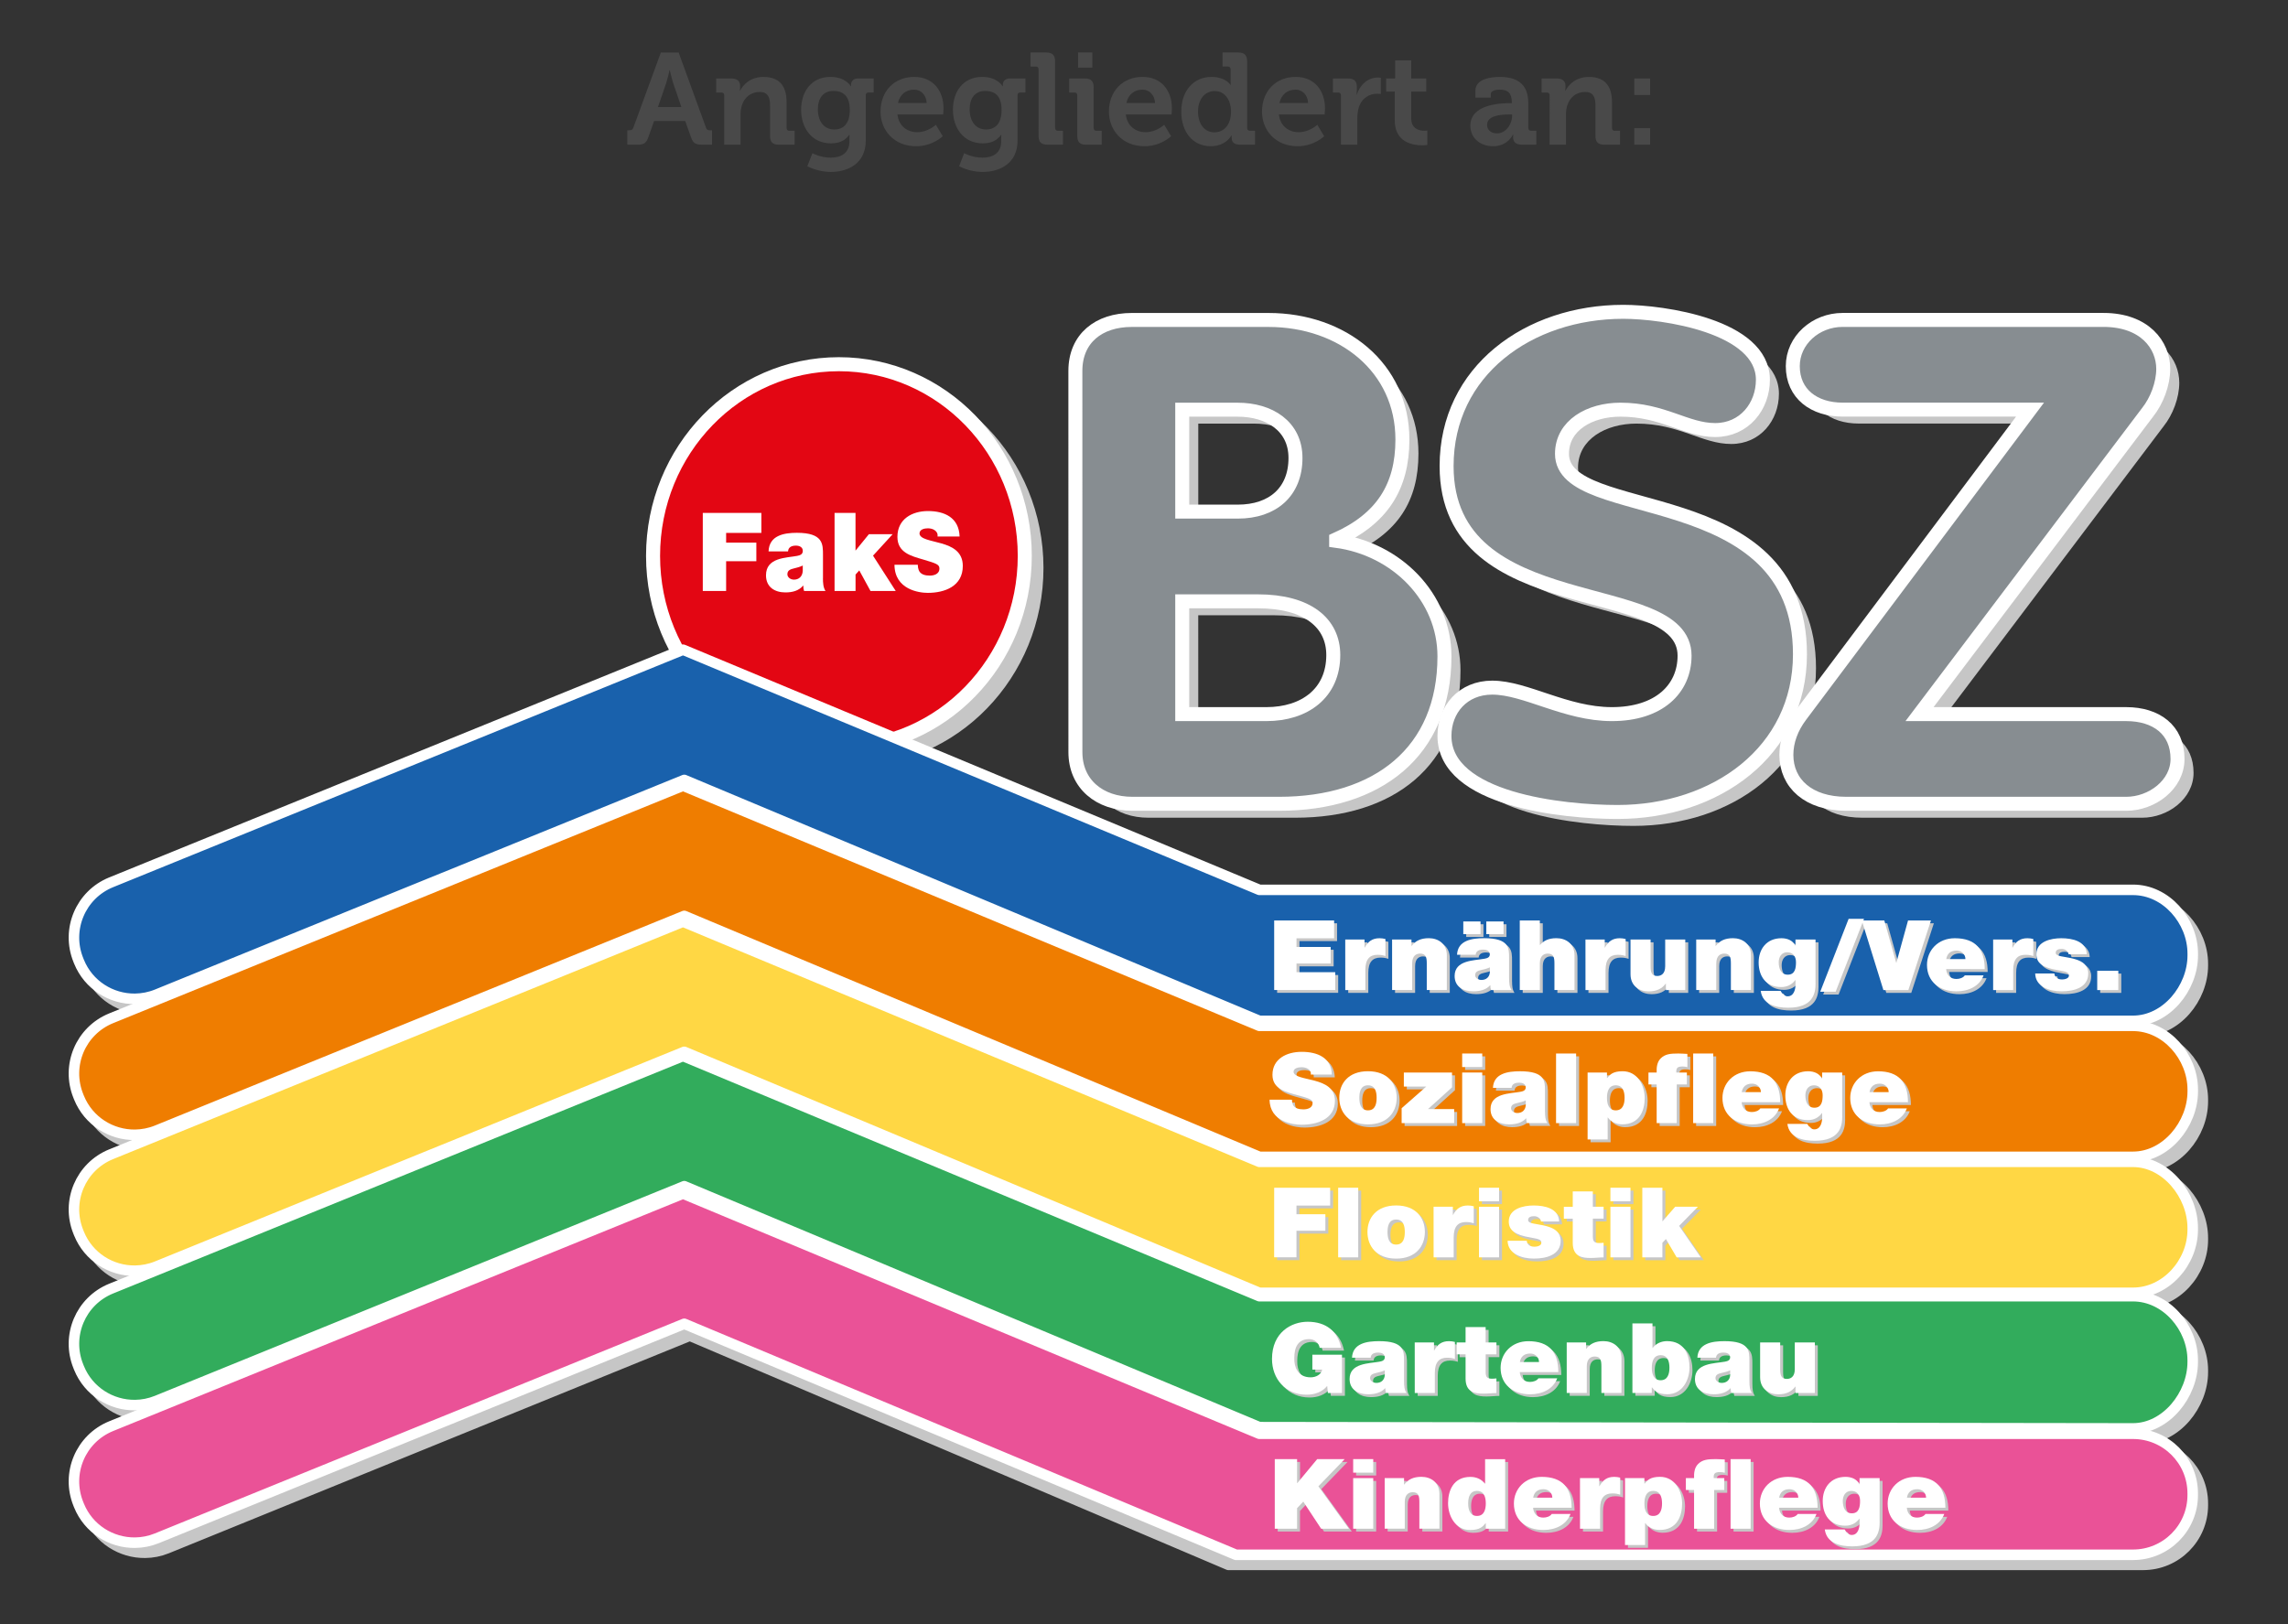 <?xml version="1.0" encoding="utf-8"?>
<svg xmlns="http://www.w3.org/2000/svg" xmlns:xlink="http://www.w3.org/1999/xlink" version="1.1" id="Ebene_1" x="0px" y="0px" viewBox="0 0 651.97 462.9" style="enable-background:new 0 0 651.97 462.9;" xml:space="preserve" width="200" height="142">
<rect x="0" y="0" width="651.97" height="462.9" fill="#333333" stroke="none"/>
<style type="text/css">
	.st0{clip-path:url(#SVGID_2_);fill:#C6C6C6;}
	.st1{clip-path:url(#SVGID_4_);fill:none;stroke:#C6C6C6;stroke-width:4;stroke-miterlimit:10;}
	.st2{clip-path:url(#SVGID_6_);fill:#E30613;}
	.st3{clip-path:url(#SVGID_8_);fill:none;stroke:#FFFFFF;stroke-width:4;stroke-miterlimit:10;}
	.st4{fill:#FFFFFF;}
	.st5{clip-path:url(#SVGID_10_);fill:#C6C6C6;}
	
		.st6{clip-path:url(#SVGID_12_);fill:none;stroke:#C6C6C6;stroke-width:3;stroke-linecap:round;stroke-linejoin:round;stroke-miterlimit:10;}
	.st7{clip-path:url(#SVGID_14_);fill:#C6C6C6;}
	
		.st8{clip-path:url(#SVGID_16_);fill:none;stroke:#C6C6C6;stroke-width:3;stroke-linecap:round;stroke-linejoin:round;stroke-miterlimit:10;}
	.st9{clip-path:url(#SVGID_18_);fill:#C6C6C6;}
	
		.st10{clip-path:url(#SVGID_20_);fill:none;stroke:#C6C6C6;stroke-width:3;stroke-linecap:round;stroke-linejoin:round;stroke-miterlimit:10;}
	.st11{clip-path:url(#SVGID_22_);fill:#C6C6C6;}
	
		.st12{clip-path:url(#SVGID_24_);fill:none;stroke:#C6C6C6;stroke-width:3;stroke-linecap:round;stroke-linejoin:round;stroke-miterlimit:10;}
	.st13{clip-path:url(#SVGID_26_);fill:#C6C6C6;}
	
		.st14{clip-path:url(#SVGID_28_);fill:none;stroke:#C6C6C6;stroke-width:3;stroke-linecap:round;stroke-linejoin:round;stroke-miterlimit:10;}
	.st15{clip-path:url(#SVGID_30_);fill:#EA5297;}
	
		.st16{clip-path:url(#SVGID_32_);fill:none;stroke:#FFFFFF;stroke-width:3;stroke-linecap:round;stroke-linejoin:round;stroke-miterlimit:10;}
	.st17{clip-path:url(#SVGID_34_);fill:#32AC5C;}
	
		.st18{clip-path:url(#SVGID_36_);fill:none;stroke:#FFFFFF;stroke-width:3;stroke-linecap:round;stroke-linejoin:round;stroke-miterlimit:10;}
	.st19{clip-path:url(#SVGID_38_);fill:#FFD744;}
	
		.st20{clip-path:url(#SVGID_40_);fill:none;stroke:#FFFFFF;stroke-width:3;stroke-linecap:round;stroke-linejoin:round;stroke-miterlimit:10;}
	.st21{clip-path:url(#SVGID_42_);fill:#EF7D00;}
	
		.st22{clip-path:url(#SVGID_44_);fill:none;stroke:#FFFFFF;stroke-width:3;stroke-linecap:round;stroke-linejoin:round;stroke-miterlimit:10;}
	.st23{clip-path:url(#SVGID_46_);fill:#1961AC;}
	
		.st24{clip-path:url(#SVGID_48_);fill:none;stroke:#FFFFFF;stroke-width:3;stroke-linecap:round;stroke-linejoin:round;stroke-miterlimit:10;}
	.st25{clip-path:url(#SVGID_50_);fill:#C6C6C6;}
	.st26{clip-path:url(#SVGID_52_);fill:#C6C6C6;}
	.st27{clip-path:url(#SVGID_54_);fill:#C6C6C6;}
	.st28{clip-path:url(#SVGID_56_);fill:#878D91;}
	.st29{clip-path:url(#SVGID_58_);fill:none;stroke:#FFFFFF;stroke-width:3.984;stroke-miterlimit:10;}
	.st30{clip-path:url(#SVGID_60_);fill:#878D91;}
	.st31{clip-path:url(#SVGID_62_);fill:none;stroke:#FFFFFF;stroke-width:3.984;stroke-miterlimit:10;}
	.st32{clip-path:url(#SVGID_64_);fill:#878D91;}
	.st33{clip-path:url(#SVGID_66_);fill:none;stroke:#FFFFFF;stroke-width:3.984;stroke-miterlimit:10;}
	.st34{fill:#C6C6C6;}
	.st35{fill:#494949;}
</style>
<g>
	<g>
		<defs>
			<rect id="SVGID_1_" y="71.72" width="651.97" height="391.18"/>
		</defs>
		<clipPath id="SVGID_2_">
			<use xlink:href="#SVGID_1_" style="overflow:visible;"/>
		</clipPath>
		<path class="st0" d="M295.34,161.88c0,30.17-23.71,54.63-52.96,54.63s-52.96-24.46-52.96-54.63s23.71-54.63,52.96-54.63    C271.62,107.25,295.34,131.71,295.34,161.88"/>
	</g>
	<g>
		<defs>
			<rect id="SVGID_3_" y="71.72" width="651.97" height="391.18"/>
		</defs>
		<clipPath id="SVGID_4_">
			<use xlink:href="#SVGID_3_" style="overflow:visible;"/>
		</clipPath>
		<path class="st1" d="M295.34,161.88c0,30.17-23.71,54.63-52.96,54.63s-52.96-24.46-52.96-54.63s23.71-54.63,52.96-54.63    C271.62,107.25,295.34,131.71,295.34,161.88z"/>
	</g>
	<g>
		<defs>
			<rect id="SVGID_5_" y="71.72" width="651.97" height="391.18"/>
		</defs>
		<clipPath id="SVGID_6_">
			<use xlink:href="#SVGID_5_" style="overflow:visible;"/>
		</clipPath>
		<path class="st2" d="M292.01,158.44c0,30.17-23.71,54.63-52.96,54.63s-52.96-24.46-52.96-54.63s23.71-54.63,52.96-54.63    C268.3,103.82,292.01,128.28,292.01,158.44"/>
	</g>
	<g>
		<defs>
			<rect id="SVGID_7_" y="71.72" width="651.97" height="391.18"/>
		</defs>
		<clipPath id="SVGID_8_">
			<use xlink:href="#SVGID_7_" style="overflow:visible;"/>
		</clipPath>
		<path class="st3" d="M292.01,158.44c0,30.17-23.71,54.63-52.96,54.63s-52.96-24.46-52.96-54.63s23.71-54.63,52.96-54.63    C268.3,103.82,292.01,128.28,292.01,158.44z"/>
	</g>
</g>
<g>
	<path class="st4" d="M200.26,146.2h16.69v5.7h-10.04v2.77h8.61v5.3h-8.61v8.48h-6.65L200.26,146.2L200.26,146.2z"/>
	<path class="st4" d="M234.5,164.84c0,1.22,0.06,2.59,0.73,3.62h-6.11c-0.15-0.44-0.24-1.09-0.21-1.53h-0.06   c-1.27,1.5-3.11,1.93-5.05,1.93c-3.02,0-5.53-1.5-5.53-4.89c0-5.11,5.8-4.93,8.86-5.52c0.82-0.16,1.63-0.41,1.63-1.43   c0-1.09-1-1.5-1.96-1.5c-1.84,0-2.21,0.97-2.24,1.65H219c0.09-2.28,1.18-3.62,2.72-4.36c1.51-0.75,3.51-0.94,5.35-0.94   c7.5,0,7.44,3.21,7.44,6.33v6.64H234.5z M228.76,161.19c-0.73,0.37-1.54,0.59-2.36,0.78c-1.33,0.31-2.03,0.65-2.03,1.75   c0,0.75,0.79,1.5,1.87,1.5c1.36,0,2.42-0.84,2.51-2.52v-1.51H228.76z"/>
	<path class="st4" d="M237.8,146.2h5.98v10.75l3.81-4.68h6.77l-5.59,6.11l6.47,10.07h-7.19l-3.2-5.86l-1.06,1.18v4.68h-5.98V146.2   H237.8z"/>
	<path class="st4" d="M261.53,160.98c0,0.56,0.09,1.06,0.24,1.47c0.48,1.34,1.93,1.62,3.17,1.62c1.09,0,2.75-0.37,2.75-2.03   c0-1.15-0.94-1.46-4.65-2.56c-3.42-1-7.32-1.96-7.32-6.45c0-5.14,4.26-7.36,8.71-7.36c4.69,0,8.83,1.84,9.01,7.26h-6.29   c0.12-0.84-0.24-1.4-0.79-1.78c-0.54-0.41-1.3-0.56-1.96-0.56c-0.91,0-2.39,0.25-2.39,1.5c0.12,1.59,3.2,1.93,6.26,2.81   c3.05,0.87,6.08,2.34,6.08,6.42c0,5.8-5.17,7.67-9.98,7.67c-2.45,0-9.43-0.9-9.49-8.01C254.88,160.98,261.53,160.98,261.53,160.98z   "/>
</g>
<g>
	<g>
		<defs>
			<rect id="SVGID_9_" y="71.72" width="651.97" height="391.18"/>
		</defs>
		<clipPath id="SVGID_10_">
			<use xlink:href="#SVGID_9_" style="overflow:visible;"/>
		</clipPath>
		<path class="st5" d="M610.69,446.04c9.39,0,17.01-7.61,17.01-17.01v-0.48c0-9.39-7.61-17.01-17.01-17.01H361.73L197.5,343.09    l-46.72,19.01L34.55,409.38c-8.7,3.54-12.88,13.46-9.34,22.17l0.18,0.45c2.71,6.67,9.18,10.67,15.97,10.59    c2.07-0.02,4.16-0.42,6.19-1.24l81.71-33.24l67.3-27.38l153.51,65.32h260.62V446.04z"/>
	</g>
	<g>
		<defs>
			<rect id="SVGID_11_" y="71.72" width="651.97" height="391.18"/>
		</defs>
		<clipPath id="SVGID_12_">
			<use xlink:href="#SVGID_11_" style="overflow:visible;"/>
		</clipPath>
		<path class="st6" d="M610.69,446.04c9.39,0,17.01-7.61,17.01-17.01v-0.48c0-9.39-7.61-17.01-17.01-17.01H361.73L197.5,343.09    l-46.72,19.01L34.55,409.38c-8.7,3.54-12.88,13.46-9.34,22.17l0.18,0.45c2.71,6.67,9.18,10.67,15.97,10.59    c2.07-0.02,4.16-0.42,6.19-1.24l81.71-33.24l67.3-27.38l153.51,65.32h260.62V446.04z"/>
	</g>
	<g>
		<defs>
			<rect id="SVGID_13_" y="71.72" width="651.97" height="391.18"/>
		</defs>
		<clipPath id="SVGID_14_">
			<use xlink:href="#SVGID_13_" style="overflow:visible;"/>
		</clipPath>
		<path class="st7" d="M197.5,303.88l-46.72,19.01L34.55,370.17c-8.7,3.54-12.88,13.46-9.34,22.16l0.18,0.45    c2.71,6.67,9.18,10.67,15.97,10.59c2.07-0.02,4.16-0.42,6.19-1.24l81.71-33.24l68.6-27.91l163.87,68.69l248.96,0.36    c9.39,0,17.01-9.56,17.01-18.95v-0.48c0-9.39-7.61-18.26-17.01-18.26H361.73L197.5,303.88z"/>
	</g>
	<g>
		<defs>
			<rect id="SVGID_15_" y="71.72" width="651.97" height="391.18"/>
		</defs>
		<clipPath id="SVGID_16_">
			<use xlink:href="#SVGID_15_" style="overflow:visible;"/>
		</clipPath>
		<path class="st8" d="M197.5,303.88l-46.72,19.01L34.55,370.17c-8.7,3.54-12.88,13.46-9.34,22.16l0.18,0.45    c2.71,6.67,9.18,10.67,15.97,10.59c2.07-0.02,4.16-0.42,6.19-1.24l81.71-33.24l68.6-27.91l163.87,68.69l248.96,0.36    c9.39,0,17.01-9.56,17.01-18.95v-0.48c0-9.39-7.61-18.26-17.01-18.26H361.73L197.5,303.88z"/>
	</g>
	<g>
		<defs>
			<rect id="SVGID_17_" y="71.72" width="651.97" height="391.18"/>
		</defs>
		<clipPath id="SVGID_18_">
			<use xlink:href="#SVGID_17_" style="overflow:visible;"/>
		</clipPath>
		<path class="st9" d="M610.69,371.37c9.39,0,17.01-8.61,17.01-18.01v-0.48c0-9.39-7.61-18.85-17.01-18.85H361.73L197.5,265.58    l-46.72,19.01L34.55,331.88c-8.7,3.54-12.88,13.46-9.34,22.16l0.18,0.45c2.71,6.67,9.18,10.67,15.97,10.59    c2.07-0.02,4.16-0.42,6.19-1.24l81.71-33.24l68.6-27.91l163.87,68.68L610.69,371.37z"/>
	</g>
	<g>
		<defs>
			<rect id="SVGID_19_" y="71.72" width="651.97" height="391.18"/>
		</defs>
		<clipPath id="SVGID_20_">
			<use xlink:href="#SVGID_19_" style="overflow:visible;"/>
		</clipPath>
		<path class="st10" d="M610.69,371.37c9.39,0,17.01-8.61,17.01-18.01v-0.48c0-9.39-7.61-18.85-17.01-18.85H361.73L197.5,265.58    l-46.72,19.01L34.55,331.88c-8.7,3.54-12.88,13.46-9.34,22.16l0.18,0.45c2.71,6.67,9.18,10.67,15.97,10.59    c2.07-0.02,4.16-0.42,6.19-1.24l81.71-33.24l68.6-27.91l163.87,68.68L610.69,371.37z"/>
	</g>
	<g>
		<defs>
			<rect id="SVGID_21_" y="71.72" width="651.97" height="391.18"/>
		</defs>
		<clipPath id="SVGID_22_">
			<use xlink:href="#SVGID_21_" style="overflow:visible;"/>
		</clipPath>
		<path class="st11" d="M361.73,332.61h248.96c9.4,0,17.01-9.27,17.01-18.67v-0.48c0-9.39-7.61-18.19-17.01-18.19H361.73    L197.5,226.83l-46.72,19.01L34.55,293.12c-8.7,3.54-12.88,13.46-9.34,22.17l0.18,0.45c2.71,6.67,9.18,10.67,15.97,10.59    c2.07-0.03,4.16-0.42,6.19-1.24l81.71-33.24l68.6-27.91L361.73,332.61z"/>
	</g>
	<g>
		<defs>
			<rect id="SVGID_23_" y="71.72" width="651.97" height="391.18"/>
		</defs>
		<clipPath id="SVGID_24_">
			<use xlink:href="#SVGID_23_" style="overflow:visible;"/>
		</clipPath>
		<path class="st12" d="M361.73,332.61h248.96c9.4,0,17.01-9.27,17.01-18.67v-0.48c0-9.39-7.61-18.19-17.01-18.19H361.73    L197.5,226.83l-46.72,19.01L34.55,293.12c-8.7,3.54-12.88,13.46-9.34,22.17l0.18,0.45c2.71,6.67,9.18,10.67,15.97,10.59    c2.07-0.03,4.16-0.42,6.19-1.24l81.71-33.24l68.6-27.91L361.73,332.61z"/>
	</g>
	<g>
		<defs>
			<rect id="SVGID_25_" y="71.72" width="651.97" height="391.18"/>
		</defs>
		<clipPath id="SVGID_26_">
			<use xlink:href="#SVGID_25_" style="overflow:visible;"/>
		</clipPath>
		<path class="st13" d="M361.73,293.86h248.96c9.4,0,17.01-9.27,17.01-18.67v-0.48c0-9.39-7.61-18.19-17.01-18.19H361.73    L197.5,188.07l-46.72,19.01L34.55,254.37c-8.7,3.54-12.88,13.46-9.34,22.17l0.18,0.45c2.71,6.67,9.18,10.67,15.97,10.59    c2.07-0.03,4.16-0.42,6.19-1.24l81.71-33.24l68.6-27.91L361.73,293.86z"/>
	</g>
	<g>
		<defs>
			<rect id="SVGID_27_" y="71.72" width="651.97" height="391.18"/>
		</defs>
		<clipPath id="SVGID_28_">
			<use xlink:href="#SVGID_27_" style="overflow:visible;"/>
		</clipPath>
		<path class="st14" d="M361.73,293.86h248.96c9.4,0,17.01-9.27,17.01-18.67v-0.48c0-9.39-7.61-18.19-17.01-18.19H361.73    L197.5,188.07l-46.72,19.01L34.55,254.37c-8.7,3.54-12.88,13.46-9.34,22.17l0.18,0.45c2.71,6.67,9.18,10.67,15.97,10.59    c2.07-0.03,4.16-0.42,6.19-1.24l81.71-33.24l68.6-27.91L361.73,293.86z"/>
	</g>
	<g>
		<defs>
			<rect id="SVGID_29_" y="71.72" width="651.97" height="391.18"/>
		</defs>
		<clipPath id="SVGID_30_">
			<use xlink:href="#SVGID_29_" style="overflow:visible;"/>
		</clipPath>
		<path class="st15" d="M607.81,443.17c9.39,0,17.01-7.62,17.01-17.01v-0.48c0-9.39-7.61-17.01-17.01-17.01H358.85l-164.23-68.45    l-46.72,19L31.67,406.51c-8.7,3.54-12.88,13.46-9.34,22.17l0.18,0.45c2.71,6.67,9.18,10.67,15.97,10.59    c2.07-0.02,4.16-0.42,6.19-1.24l81.71-33.24l68.6-27.91l157.22,65.85h255.61V443.17z"/>
	</g>
	<g>
		<defs>
			<rect id="SVGID_31_" y="71.72" width="651.97" height="391.18"/>
		</defs>
		<clipPath id="SVGID_32_">
			<use xlink:href="#SVGID_31_" style="overflow:visible;"/>
		</clipPath>
		<path class="st16" d="M607.81,443.17c9.39,0,17.01-7.62,17.01-17.01v-0.48c0-9.39-7.61-17.01-17.01-17.01H358.85l-164.23-68.45    l-46.72,19L31.67,406.51c-8.7,3.54-12.88,13.46-9.34,22.17l0.18,0.45c2.71,6.67,9.18,10.67,15.97,10.59    c2.07-0.02,4.16-0.42,6.19-1.24l81.71-33.24l68.6-27.91l157.22,65.85h255.61V443.17z"/>
	</g>
	<g>
		<defs>
			<rect id="SVGID_33_" y="71.72" width="651.97" height="391.18"/>
		</defs>
		<clipPath id="SVGID_34_">
			<use xlink:href="#SVGID_33_" style="overflow:visible;"/>
		</clipPath>
		<path class="st17" d="M194.62,301l-46.72,19.01L31.67,367.3c-8.7,3.54-12.88,13.46-9.34,22.16l0.18,0.45    c2.71,6.67,9.18,10.67,15.97,10.59c2.07-0.02,4.16-0.42,6.19-1.24l81.71-33.24l68.6-27.91l163.87,68.68l248.96,0.36    c9.39,0,17.01-9.56,17.01-18.95v-0.48c0-9.39-7.61-18.26-17.01-18.26H358.85L194.62,301z"/>
	</g>
	<g>
		<defs>
			<rect id="SVGID_35_" y="71.72" width="651.97" height="391.18"/>
		</defs>
		<clipPath id="SVGID_36_">
			<use xlink:href="#SVGID_35_" style="overflow:visible;"/>
		</clipPath>
		<path class="st18" d="M194.62,301l-46.72,19.01L31.67,367.3c-8.7,3.54-12.88,13.46-9.34,22.16l0.18,0.45    c2.71,6.67,9.18,10.67,15.97,10.59c2.07-0.02,4.16-0.42,6.19-1.24l81.71-33.24l68.6-27.91l163.87,68.68l248.96,0.36    c9.39,0,17.01-9.56,17.01-18.95v-0.48c0-9.39-7.61-18.26-17.01-18.26H358.85L194.62,301z"/>
	</g>
	<g>
		<defs>
			<rect id="SVGID_37_" y="71.72" width="651.97" height="391.18"/>
		</defs>
		<clipPath id="SVGID_38_">
			<use xlink:href="#SVGID_37_" style="overflow:visible;"/>
		</clipPath>
		<path class="st19" d="M607.81,368.5c9.39,0,17.01-8.61,17.01-18.01v-0.48c0-9.39-7.61-18.85-17.01-18.85H358.85l-164.23-68.45    l-46.72,19.01L31.67,329c-8.7,3.54-12.88,13.46-9.34,22.16l0.18,0.45c2.71,6.67,9.18,10.67,15.97,10.59    c2.07-0.03,4.16-0.42,6.19-1.24l81.71-33.24l68.6-27.91l163.87,68.69H607.81z"/>
	</g>
	<g>
		<defs>
			<rect id="SVGID_39_" y="71.72" width="651.97" height="391.18"/>
		</defs>
		<clipPath id="SVGID_40_">
			<use xlink:href="#SVGID_39_" style="overflow:visible;"/>
		</clipPath>
		<path class="st20" d="M607.81,368.5c9.39,0,17.01-8.61,17.01-18.01v-0.48c0-9.39-7.61-18.85-17.01-18.85H358.85l-164.23-68.45    l-46.72,19.01L31.67,329c-8.7,3.54-12.88,13.46-9.34,22.16l0.18,0.45c2.71,6.67,9.18,10.67,15.97,10.59    c2.07-0.03,4.16-0.42,6.19-1.24l81.71-33.24l68.6-27.91l163.87,68.69H607.81z"/>
	</g>
	<g>
		<defs>
			<rect id="SVGID_41_" y="71.72" width="651.97" height="391.18"/>
		</defs>
		<clipPath id="SVGID_42_">
			<use xlink:href="#SVGID_41_" style="overflow:visible;"/>
		</clipPath>
		<path class="st21" d="M358.86,329.74h248.96c9.39,0,17.01-9.27,17.01-18.67v-0.48c0-9.39-7.61-18.19-17.01-18.19H358.86    l-164.23-68.45l-46.72,19.01L31.67,290.25c-8.7,3.54-12.88,13.46-9.34,22.17l0.18,0.45c2.71,6.67,9.18,10.67,15.97,10.59    c2.07-0.03,4.16-0.42,6.19-1.24l81.71-33.24l68.6-27.91L358.86,329.74z"/>
	</g>
	<g>
		<defs>
			<rect id="SVGID_43_" y="71.72" width="651.97" height="391.18"/>
		</defs>
		<clipPath id="SVGID_44_">
			<use xlink:href="#SVGID_43_" style="overflow:visible;"/>
		</clipPath>
		<path class="st22" d="M358.86,329.74h248.96c9.39,0,17.01-9.27,17.01-18.67v-0.48c0-9.39-7.61-18.19-17.01-18.19H358.86    l-164.23-68.45l-46.72,19.01L31.67,290.25c-8.7,3.54-12.88,13.46-9.34,22.17l0.18,0.45c2.71,6.67,9.18,10.67,15.97,10.59    c2.07-0.03,4.16-0.42,6.19-1.24l81.71-33.24l68.6-27.91L358.86,329.74z"/>
	</g>
	<g>
		<defs>
			<rect id="SVGID_45_" y="71.72" width="651.97" height="391.18"/>
		</defs>
		<clipPath id="SVGID_46_">
			<use xlink:href="#SVGID_45_" style="overflow:visible;"/>
		</clipPath>
		<path class="st23" d="M358.86,290.98h248.96c9.39,0,17.01-9.27,17.01-18.67v-0.48c0-9.39-7.61-18.19-17.01-18.19H358.86    l-164.23-68.45l-46.72,19.01L31.67,251.49c-8.7,3.54-12.88,13.46-9.34,22.17l0.18,0.45c2.71,6.67,9.18,10.67,15.97,10.59    c2.07-0.03,4.16-0.42,6.19-1.24l81.71-33.24l68.6-27.91L358.86,290.98z"/>
	</g>
	<g>
		<defs>
			<rect id="SVGID_47_" y="71.72" width="651.97" height="391.18"/>
		</defs>
		<clipPath id="SVGID_48_">
			<use xlink:href="#SVGID_47_" style="overflow:visible;"/>
		</clipPath>
		<path class="st24" d="M358.86,290.98h248.96c9.39,0,17.01-9.27,17.01-18.67v-0.48c0-9.39-7.61-18.19-17.01-18.19H358.86    l-164.23-68.45l-46.72,19.01L31.67,251.49c-8.7,3.54-12.88,13.46-9.34,22.17l0.18,0.45c2.71,6.67,9.18,10.67,15.97,10.59    c2.07-0.03,4.16-0.42,6.19-1.24l81.71-33.24l68.6-27.91L358.86,290.98z"/>
	</g>
</g>
<g>
	<g>
		<defs>
			<rect id="SVGID_49_" y="71.72" width="651.97" height="391.18"/>
		</defs>
		<clipPath id="SVGID_50_">
			<use xlink:href="#SVGID_49_" style="overflow:visible;"/>
		</clipPath>
		<path class="st25" d="M311,109.7c0-9.3,6.7-14.53,16.04-14.53h38.98c21.11,0,38.17,13.56,38.17,34.09    c0,13.56-5.89,22.66-18.88,28.47v0.39c17.26,2.32,30.86,16.08,30.86,32.93c0,27.31-19.08,42.03-47.1,42.03h-41.82    c-9.34,0-16.24-5.62-16.24-14.72L311,109.7L311,109.7z M341.45,149.79h15.83c9.95,0,16.45-5.62,16.45-15.3    c0-9.1-7.51-13.75-16.45-13.75h-15.83V149.79z M341.45,207.52h23.95c10.96,0,19.08-6,19.08-16.85c0-9.1-7.31-15.3-21.52-15.3    h-21.52L341.45,207.52L341.45,207.52z"/>
	</g>
	<g>
		<defs>
			<rect id="SVGID_51_" y="71.72" width="651.97" height="391.18"/>
		</defs>
		<clipPath id="SVGID_52_">
			<use xlink:href="#SVGID_51_" style="overflow:visible;"/>
		</clipPath>
		<path class="st26" d="M506.91,112.22c0,7.56-5.28,14.33-13.6,14.33s-14.82-5.81-27-5.81c-8.73,0-16.65,4.46-16.65,12.59    c0,19.95,67.81,7.17,67.81,57.14c0,27.7-23.96,44.94-51.97,44.94c-15.63,0-49.33-3.49-49.33-21.69c0-7.55,5.28-13.75,13.6-13.75    c9.54,0,20.91,7.55,34.11,7.55c13.4,0,20.71-7.17,20.71-16.66c0-22.86-67.81-9.1-67.81-54.04c0-27.12,23.35-43.97,50.35-43.97    C478.48,92.85,506.91,96.91,506.91,112.22"/>
	</g>
	<g>
		<defs>
			<rect id="SVGID_53_" y="71.72" width="651.97" height="391.18"/>
		</defs>
		<clipPath id="SVGID_54_">
			<use xlink:href="#SVGID_53_" style="overflow:visible;"/>
		</clipPath>
		<path class="st27" d="M610.44,207.52c8.53,0,14.62,4.46,14.62,12.78c0,7.36-7.31,12.78-14.62,12.78h-79.79    c-10.76,0-17.05-5.81-17.05-13.95c0-3.87,1.42-7.75,4.06-11.24l65.37-87.16h-53.39c-8.12,0-14.21-4.46-14.21-12.4    c0-7.36,6.5-13.17,14.21-13.17h74.3c11.78,0,17.05,7.17,17.05,13.95c0,4.26-1.83,9.1-4.47,12.4l-64.96,86h58.88V207.52z"/>
	</g>
	<g>
		<defs>
			<rect id="SVGID_55_" y="71.72" width="651.97" height="391.18"/>
		</defs>
		<clipPath id="SVGID_56_">
			<use xlink:href="#SVGID_55_" style="overflow:visible;"/>
		</clipPath>
		<path class="st28" d="M306.43,105.73c0-9.3,6.7-14.53,16.04-14.53h38.98c21.11,0,38.17,13.56,38.17,34.09    c0,13.56-5.89,22.66-18.88,28.47v0.39c17.26,2.32,30.86,16.08,30.86,32.93c0,27.31-19.08,42.03-47.1,42.03h-41.82    c-9.34,0-16.24-5.62-16.24-14.72L306.43,105.73L306.43,105.73z M336.88,145.83h15.83c9.95,0,16.44-5.62,16.44-15.3    c0-9.1-7.51-13.75-16.44-13.75h-15.83V145.83z M336.88,203.55h23.96c10.96,0,19.08-6,19.08-16.85c0-9.1-7.31-15.3-21.52-15.3    h-21.52V203.55z"/>
	</g>
	<g>
		<defs>
			<rect id="SVGID_57_" y="71.72" width="651.97" height="391.18"/>
		</defs>
		<clipPath id="SVGID_58_">
			<use xlink:href="#SVGID_57_" style="overflow:visible;"/>
		</clipPath>
		<path class="st29" d="M306.43,105.73c0-9.3,6.7-14.53,16.04-14.53h38.98c21.11,0,38.17,13.56,38.17,34.09    c0,13.56-5.89,22.66-18.88,28.47v0.39c17.26,2.32,30.86,16.08,30.86,32.93c0,27.31-19.08,42.03-47.1,42.03h-41.82    c-9.34,0-16.24-5.62-16.24-14.72L306.43,105.73L306.43,105.73z M336.88,145.83h15.83c9.95,0,16.44-5.62,16.44-15.3    c0-9.1-7.51-13.75-16.44-13.75h-15.83V145.83z M336.88,203.55h23.96c10.96,0,19.08-6,19.08-16.85c0-9.1-7.31-15.3-21.52-15.3    h-21.52V203.55z"/>
	</g>
	<g>
		<defs>
			<rect id="SVGID_59_" y="71.72" width="651.97" height="391.18"/>
		</defs>
		<clipPath id="SVGID_60_">
			<use xlink:href="#SVGID_59_" style="overflow:visible;"/>
		</clipPath>
		<path class="st30" d="M502.34,108.25c0,7.56-5.28,14.33-13.6,14.33s-14.82-5.81-27-5.81c-8.73,0-16.65,4.45-16.65,12.59    c0,19.95,67.81,7.17,67.81,57.14c0,27.7-23.96,44.94-51.97,44.94c-15.63,0-49.33-3.49-49.33-21.69c0-7.55,5.28-13.75,13.6-13.75    c9.54,0,20.91,7.55,34.11,7.55c13.4,0,20.71-7.17,20.71-16.66c0-22.86-67.81-9.1-67.81-54.04c0-27.12,23.35-43.97,50.35-43.97    C473.92,88.88,502.34,92.95,502.34,108.25"/>
	</g>
	<g>
		<defs>
			<rect id="SVGID_61_" y="71.72" width="651.97" height="391.18"/>
		</defs>
		<clipPath id="SVGID_62_">
			<use xlink:href="#SVGID_61_" style="overflow:visible;"/>
		</clipPath>
		<path class="st31" d="M502.34,108.25c0,7.56-5.28,14.33-13.6,14.33s-14.82-5.81-27-5.81c-8.73,0-16.65,4.45-16.65,12.59    c0,19.95,67.81,7.17,67.81,57.14c0,27.7-23.96,44.94-51.97,44.94c-15.63,0-49.33-3.49-49.33-21.69c0-7.55,5.28-13.75,13.6-13.75    c9.54,0,20.91,7.55,34.11,7.55c13.4,0,20.71-7.17,20.71-16.66c0-22.86-67.81-9.1-67.81-54.04c0-27.12,23.35-43.97,50.35-43.97    C473.92,88.88,502.34,92.95,502.34,108.25z"/>
	</g>
	<g>
		<defs>
			<rect id="SVGID_63_" y="71.72" width="651.97" height="391.18"/>
		</defs>
		<clipPath id="SVGID_64_">
			<use xlink:href="#SVGID_63_" style="overflow:visible;"/>
		</clipPath>
		<path class="st32" d="M605.87,203.55c8.53,0,14.62,4.46,14.62,12.78c0,7.36-7.31,12.78-14.62,12.78h-79.79    c-10.76,0-17.05-5.81-17.05-13.95c0-3.87,1.42-7.75,4.06-11.23l65.37-87.17h-53.39c-8.12,0-14.21-4.46-14.21-12.4    c0-7.36,6.5-13.17,14.21-13.17h74.3c11.78,0,17.05,7.17,17.05,13.95c0,4.26-1.83,9.1-4.47,12.4l-64.97,86L605.87,203.55    L605.87,203.55z"/>
	</g>
	<g>
		<defs>
			<rect id="SVGID_65_" y="71.72" width="651.97" height="391.18"/>
		</defs>
		<clipPath id="SVGID_66_">
			<use xlink:href="#SVGID_65_" style="overflow:visible;"/>
		</clipPath>
		<path class="st33" d="M605.87,203.55c8.53,0,14.62,4.46,14.62,12.78c0,7.36-7.31,12.78-14.62,12.78h-79.79    c-10.76,0-17.05-5.81-17.05-13.95c0-3.87,1.42-7.75,4.06-11.23l65.37-87.17h-53.39c-8.12,0-14.21-4.46-14.21-12.4    c0-7.36,6.5-13.17,14.21-13.17h74.3c11.78,0,17.05,7.17,17.05,13.95c0,4.26-1.83,9.1-4.47,12.4l-64.97,86L605.87,203.55    L605.87,203.55z"/>
	</g>
</g>
<g>
	<path class="st34" d="M363.92,263.17H381v5.08h-10.72v2.47h9.74v4.72h-9.74v2.47h11.04v5.08h-17.4V263.17z"/>
	<path class="st34" d="M384.17,268.59h5.49v2.31h0.06c0.92-1.72,2.14-2.67,4.22-2.67c0.58,0,1.13,0.08,1.68,0.22v4.86   c-0.58-0.19-1.1-0.36-2.25-0.36c-2.25,0-3.47,1.28-3.47,4.36v5.7h-5.72L384.17,268.59L384.17,268.59z"/>
	<path class="st34" d="M397.52,268.59h5.52v1.83h0.06c1.07-1.45,2.6-2.2,4.88-2.2c2.69,0,5.14,1.58,5.14,4.89V283h-5.72v-7.56   c0-1.67-0.2-2.83-1.88-2.83c-0.98,0-2.28,0.47-2.28,2.78V283h-5.72V268.59z"/>
	<path class="st34" d="M430.87,279.79c0,1.08,0.06,2.31,0.69,3.22h-5.84c-0.14-0.39-0.23-0.97-0.2-1.36h-0.06   c-1.21,1.33-2.98,1.72-4.83,1.72c-2.89,0-5.29-1.33-5.29-4.36c0-4.56,5.55-4.39,8.47-4.92c0.78-0.14,1.56-0.36,1.56-1.28   c0-0.97-0.95-1.33-1.88-1.33c-1.76,0-2.11,0.86-2.14,1.47h-5.32c0.09-2.03,1.13-3.22,2.6-3.89c1.45-0.67,3.35-0.83,5.12-0.83   c7.17,0,7.11,2.86,7.11,5.64v5.92H430.87z M417.8,263.45h4.91v3.61h-4.91V263.45z M425.38,276.54c-0.69,0.33-1.47,0.53-2.25,0.7   c-1.27,0.28-1.94,0.58-1.94,1.56c0,0.67,0.75,1.33,1.79,1.33c1.3,0,2.31-0.75,2.4-2.25V276.54z M424.36,263.45h4.91v3.61h-4.91   V263.45z"/>
	<path class="st34" d="M433.9,263.17h5.72v6.97h0.06c0.98-1.11,2.25-1.92,4.68-1.92c2.69,0,5.14,1.58,5.14,4.89V283h-5.72v-7.56   c0-1.67-0.2-2.83-1.88-2.83c-0.98,0-2.28,0.47-2.28,2.78V283h-5.72V263.17z"/>
	<path class="st34" d="M452.62,268.59h5.49v2.31h0.06c0.92-1.72,2.14-2.67,4.22-2.67c0.58,0,1.13,0.08,1.68,0.22v4.86   c-0.58-0.19-1.1-0.36-2.25-0.36c-2.25,0-3.47,1.28-3.47,4.36v5.7h-5.72L452.62,268.59L452.62,268.59z"/>
	<path class="st34" d="M481.06,283.01h-5.52v-1.83h-0.06c-1.07,1.45-2.6,2.2-4.88,2.2c-2.69,0-5.14-1.58-5.14-4.89v-9.89h5.72v7.56   c0,1.67,0.2,2.83,1.88,2.83c0.98,0,2.28-0.47,2.28-2.78v-7.61h5.72V283.01z"/>
	<path class="st34" d="M484.17,268.59h5.52v1.83h0.06c1.07-1.45,2.6-2.2,4.88-2.2c2.69,0,5.14,1.58,5.14,4.89V283h-5.72v-7.56   c0-1.67-0.2-2.83-1.88-2.83c-0.98,0-2.28,0.47-2.28,2.78V283h-5.72V268.59z"/>
	<path class="st34" d="M518.19,281.15c0,2.86-0.78,6.89-7.8,6.89c-3.55,0-7.31-0.92-7.83-4.81h5.66c0.06,0.14,0.2,0.33,0.32,0.5   c0.35,0.5,0.95,1.06,1.68,1.06c1.85,0,2.25-2.11,2.25-3.31v-1.33h-0.06c-0.92,1.28-2.31,2-4.02,2c-4.42,0-6.42-3.17-6.42-7.03   c0-3.75,2.23-6.89,6.5-6.89c1.68,0,3.27,0.64,3.93,2.11h0.06v-1.75h5.72v12.56H518.19z M510.27,278.62c2.11,0,2.34-1.94,2.34-3.56   c0-1.58-0.81-2.83-2.49-2.83c-1.62,0-2.43,1.33-2.43,2.86C507.7,276.73,508.21,278.62,510.27,278.62z"/>
	<path class="st34" d="M527.6,262.7h4.4l-8.09,20.78h-4.39L527.6,262.7z"/>
	<path class="st34" d="M544.62,283.01h-7.11l-6.16-19.84h6.42l3.38,12.03h0.06l3.32-12.03h6.53L544.62,283.01z"/>
	<path class="st34" d="M555.4,277.04c0.14,1.64,1.13,2.81,2.92,2.81c0.92,0,1.94-0.33,2.4-1.03h5.35c-1.16,3.11-4.31,4.56-7.72,4.56   c-4.8,0-8.41-2.72-8.41-7.53c0-4.2,3.18-7.61,7.92-7.61c5.95,0,8.53,3.2,8.53,8.81H555.4V277.04z M560.89,274.18   c0-1.33-1.04-2.42-2.51-2.42c-1.71,0-2.69,0.86-2.95,2.42H560.89z"/>
	<path class="st34" d="M568.78,268.59h5.49v2.31h0.06c0.92-1.72,2.14-2.67,4.22-2.67c0.58,0,1.13,0.08,1.68,0.22v4.86   c-0.58-0.19-1.1-0.36-2.25-0.36c-2.25,0-3.47,1.28-3.47,4.36v5.7h-5.72v-14.42H568.78z"/>
	<path class="st34" d="M590.28,272.79c-0.03-0.47-0.29-0.83-0.66-1.08c-0.35-0.28-0.81-0.42-1.27-0.42c-0.81,0-1.73,0.17-1.73,1.11   c0,0.42,0.35,0.61,0.66,0.75c0.95,0.39,3.12,0.5,5.03,1.11c1.91,0.58,3.58,1.67,3.58,4.03c0,4-3.99,5.08-7.63,5.08   c-3.53,0-7.4-1.36-7.49-5.08h5.46c0.03,0.5,0.26,0.92,0.69,1.28c0.29,0.25,0.84,0.42,1.53,0.42c0.75,0,1.94-0.28,1.94-1.11   s-0.49-1.08-3.15-1.53c-4.36-0.72-6.13-2.06-6.13-4.53c0-3.64,4.08-4.58,7.08-4.58c3.24,0,7.14,0.86,7.28,4.56h-5.19V272.79z"/>
	<path class="st34" d="M598.45,277.51h6.01v5.5h-6.01V277.51z"/>
</g>
<g>
	<path class="st34" d="M368.97,314.27c0,0.5,0.09,0.95,0.23,1.31c0.46,1.19,1.85,1.44,3.03,1.44c1.04,0,2.63-0.33,2.63-1.81   c0-1.03-0.9-1.31-4.45-2.28c-3.27-0.89-6.99-1.75-6.99-5.75c0-4.58,4.07-6.56,8.32-6.56c4.48,0,8.44,1.64,8.61,6.47h-6.01   c0.12-0.75-0.23-1.25-0.75-1.58c-0.52-0.36-1.24-0.5-1.88-0.5c-0.87,0-2.28,0.22-2.28,1.33c0.12,1.42,3.06,1.72,5.98,2.5   c2.92,0.78,5.81,2.08,5.81,5.72c0,5.17-4.94,6.84-9.54,6.84c-2.34,0-9.02-0.81-9.08-7.14L368.97,314.27L368.97,314.27z"/>
	<path class="st34" d="M390.64,321.3c-5.64,0-8.18-3.58-8.18-7.59c0-4.01,2.54-7.56,8.18-7.56s8.18,3.56,8.18,7.56   S396.28,321.3,390.64,321.3z M390.64,310.16c-2.17,0-2.46,2.03-2.46,3.56s0.29,3.58,2.46,3.58s2.46-2.06,2.46-3.58   S392.81,310.16,390.64,310.16z"/>
	<path class="st34" d="M400.24,316.69l7.02-6.17h-6.39v-4h13.73v4.22l-6.85,6.2h7.46v4h-14.97L400.24,316.69L400.24,316.69z"/>
	<path class="st34" d="M423.21,304.96h-5.72v-3.86h5.72V304.96z M417.49,306.52h5.72v14.42h-5.72V306.52z"/>
	<path class="st34" d="M441.1,317.71c0,1.08,0.06,2.31,0.69,3.22h-5.84c-0.14-0.39-0.23-0.97-0.2-1.36h-0.06   c-1.21,1.33-2.98,1.72-4.83,1.72c-2.89,0-5.29-1.33-5.29-4.36c0-4.56,5.55-4.39,8.47-4.92c0.78-0.14,1.56-0.36,1.56-1.28   c0-0.97-0.95-1.33-1.88-1.33c-1.76,0-2.11,0.86-2.14,1.47h-5.32c0.09-2.03,1.13-3.22,2.6-3.89c1.45-0.67,3.35-0.83,5.12-0.83   c7.17,0,7.11,2.86,7.11,5.64v5.92H441.1z M435.6,314.46c-0.69,0.33-1.47,0.53-2.25,0.7c-1.27,0.28-1.94,0.58-1.94,1.56   c0,0.67,0.75,1.33,1.79,1.33c1.3,0,2.31-0.75,2.4-2.25V314.46z"/>
	<path class="st34" d="M444.24,301.1h5.72v19.84h-5.72V301.1z"/>
	<path class="st34" d="M453.23,306.52h5.52v1.58h0.06c0.72-0.92,1.59-1.95,4.39-1.95c4.25,0,6.3,4.03,6.3,7.64   c0,3.39-1.36,7.5-6.39,7.5c-1.71,0-3.24-0.72-4.1-1.95h-0.06v6.25h-5.72L453.23,306.52L453.23,306.52z M461.26,317.3   c2.05,0,2.51-1.86,2.51-3.56c0-1.72-0.46-3.58-2.51-3.58s-2.51,1.86-2.51,3.58C458.75,315.44,459.21,317.3,461.26,317.3z"/>
	<path class="st34" d="M472.91,309.91h-2.34v-3.39h2.34c-0.06-1.42,0.09-3,1.18-4.06c1.24-1.2,2.69-1.36,5-1.36   c0.87,0,1.71,0.08,2.57,0.11v3.78c-0.46-0.14-0.92-0.19-1.39-0.19c-1.39,0-1.85,0.39-1.76,1.72h3.01v3.39h-2.89v11.03h-5.72   L472.91,309.91L472.91,309.91z M483.31,301.1h5.72v19.84h-5.72V301.1z"/>
	<path class="st34" d="M497.12,314.96c0.14,1.64,1.13,2.81,2.92,2.81c0.92,0,1.94-0.33,2.4-1.03h5.35   c-1.16,3.11-4.31,4.56-7.72,4.56c-4.8,0-8.41-2.72-8.41-7.53c0-4.2,3.18-7.61,7.92-7.61c5.95,0,8.53,3.2,8.53,8.81h-10.99V314.96z    M502.61,312.1c0-1.33-1.04-2.42-2.51-2.42c-1.71,0-2.69,0.86-2.95,2.42H502.61z"/>
	<path class="st34" d="M525.78,319.08c0,2.86-0.78,6.89-7.8,6.89c-3.55,0-7.31-0.92-7.83-4.81h5.66c0.06,0.14,0.2,0.33,0.32,0.5   c0.35,0.5,0.95,1.06,1.68,1.06c1.85,0,2.25-2.11,2.25-3.31v-1.33H520c-0.92,1.28-2.31,2-4.02,2c-4.42,0-6.42-3.17-6.42-7.03   c0-3.75,2.23-6.89,6.5-6.89c1.68,0,3.27,0.64,3.93,2.11h0.06v-1.75h5.72v12.56H525.78z M517.87,316.55c2.11,0,2.34-1.94,2.34-3.56   c0-1.58-0.81-2.83-2.49-2.83c-1.62,0-2.43,1.33-2.43,2.86C515.29,314.66,515.81,316.55,517.87,316.55z"/>
	<path class="st34" d="M533.53,314.96c0.14,1.64,1.13,2.81,2.92,2.81c0.92,0,1.94-0.33,2.4-1.03h5.35   c-1.16,3.11-4.31,4.56-7.72,4.56c-4.8,0-8.41-2.72-8.41-7.53c0-4.2,3.18-7.61,7.92-7.61c5.95,0,8.53,3.2,8.53,8.81h-10.99V314.96z    M539.02,312.1c0-1.33-1.04-2.42-2.51-2.42c-1.71,0-2.69,0.86-2.95,2.42H539.02z"/>
</g>
<g>
	<path class="st34" d="M363.92,339.36h15.95v5.08h-9.6v2.47h8.24v4.72h-8.24v7.56h-6.36L363.92,339.36L363.92,339.36z"/>
	<path class="st34" d="M382.15,339.36h5.72v19.84h-5.72V339.36z"/>
	<path class="st34" d="M398.68,359.56c-5.64,0-8.18-3.58-8.18-7.59s2.54-7.56,8.18-7.56s8.18,3.56,8.18,7.56   S404.31,359.56,398.68,359.56z M398.68,348.41c-2.17,0-2.46,2.03-2.46,3.56s0.29,3.58,2.46,3.58c2.17,0,2.46-2.06,2.46-3.58   S400.84,348.41,398.68,348.41z"/>
	<path class="st34" d="M409.34,344.77h5.49v2.31h0.06c0.92-1.72,2.14-2.67,4.22-2.67c0.58,0,1.13,0.08,1.68,0.22v4.86   c-0.58-0.19-1.1-0.36-2.25-0.36c-2.25,0-3.47,1.28-3.47,4.36v5.7h-5.72L409.34,344.77L409.34,344.77z"/>
	<path class="st34" d="M428,343.22h-5.72v-3.86H428V343.22z M422.28,344.77H428v14.42h-5.72V344.77z"/>
	<path class="st34" d="M439.94,348.97c-0.03-0.47-0.29-0.83-0.66-1.08c-0.35-0.28-0.81-0.42-1.27-0.42c-0.81,0-1.73,0.17-1.73,1.11   c0,0.42,0.35,0.61,0.66,0.75c0.95,0.39,3.12,0.5,5.03,1.11c1.91,0.58,3.58,1.67,3.58,4.03c0,4-3.99,5.08-7.63,5.08   c-3.53,0-7.4-1.36-7.49-5.08h5.46c0.03,0.5,0.26,0.92,0.69,1.28c0.29,0.25,0.84,0.42,1.53,0.42c0.75,0,1.94-0.28,1.94-1.11   s-0.49-1.08-3.15-1.53c-4.36-0.72-6.13-2.06-6.13-4.53c0-3.64,4.08-4.58,7.08-4.58c3.24,0,7.14,0.86,7.28,4.56h-5.19V348.97z"/>
	<path class="st34" d="M454.73,344.77h3.06v3.39h-3.06v5.03c0,1.33,0.32,1.92,1.76,1.92c0.43,0,0.87-0.03,1.3-0.08v4.17   c-1.16,0-2.46,0.17-3.67,0.17c-2.43,0-5.12-0.36-5.12-4.31v-6.89h-2.54v-3.39H449v-4.39h5.72v4.38H454.73z"/>
	<path class="st34" d="M465.45,343.22h-5.72v-3.86h5.72V343.22z M459.73,344.77h5.72v14.42h-5.72V344.77z"/>
	<path class="st34" d="M468.83,339.36h5.72v9.59l3.64-4.17h6.47l-5.35,5.45l6.18,8.97h-6.88l-3.06-5.22l-1.01,1.06v4.17h-5.72   v-19.85H468.83z"/>
</g>
<g>
	<path class="st34" d="M379.03,395.84c-1.42,1.75-3.61,2.5-5.87,2.5c-6.1,0-9.86-4.56-9.86-10.2c0-7.56,5.52-10.59,10.17-10.59   c5.26,0,8.58,2.75,9.51,7.42h-6.1c-0.23-1.45-1.5-2.47-3-2.47c-4.36,0-4.22,4.42-4.22,5.78c0,1.86,0.78,5.11,4.65,5.11   c1.47,0,2.98-0.72,3.29-2.2h-2.8v-4.25h8.44v10.92h-4.02L379.03,395.84z"/>
	<path class="st34" d="M400.93,394.65c0,1.08,0.06,2.31,0.69,3.22h-5.84c-0.14-0.39-0.23-0.97-0.2-1.36h-0.06   c-1.21,1.33-2.98,1.72-4.83,1.72c-2.89,0-5.29-1.33-5.29-4.36c0-4.56,5.55-4.39,8.47-4.92c0.78-0.14,1.56-0.36,1.56-1.28   c0-0.97-0.95-1.33-1.88-1.33c-1.76,0-2.11,0.86-2.14,1.47h-5.32c0.09-2.03,1.13-3.22,2.6-3.89c1.45-0.67,3.35-0.83,5.12-0.83   c7.17,0,7.11,2.86,7.11,5.64v5.92H400.93z M395.44,391.4c-0.69,0.33-1.47,0.53-2.25,0.7c-1.27,0.28-1.94,0.58-1.94,1.56   c0,0.67,0.75,1.33,1.79,1.33c1.3,0,2.31-0.75,2.4-2.25V391.4z"/>
	<path class="st34" d="M403.96,383.45h5.49v2.31h0.06c0.92-1.72,2.14-2.67,4.22-2.67c0.58,0,1.13,0.08,1.68,0.22v4.86   c-0.58-0.19-1.1-0.36-2.25-0.36c-2.25,0-3.47,1.28-3.47,4.36v5.7h-5.72L403.96,383.45L403.96,383.45z"/>
	<path class="st34" d="M424.19,383.45h3.06v3.39h-3.06v5.03c0,1.33,0.32,1.92,1.76,1.92c0.43,0,0.87-0.03,1.3-0.08v4.17   c-1.16,0-2.46,0.17-3.67,0.17c-2.43,0-5.12-0.36-5.12-4.31v-6.89h-2.54v-3.39h2.54v-4.39h5.72v4.38H424.19z"/>
	<path class="st34" d="M433.9,391.9c0.14,1.64,1.13,2.81,2.92,2.81c0.92,0,1.94-0.33,2.4-1.03h5.35c-1.16,3.11-4.31,4.56-7.72,4.56   c-4.8,0-8.41-2.72-8.41-7.53c0-4.2,3.18-7.61,7.92-7.61c5.95,0,8.53,3.2,8.53,8.81H433.9V391.9z M439.39,389.03   c0-1.33-1.04-2.42-2.51-2.42c-1.71,0-2.69,0.86-2.95,2.42H439.39z"/>
	<path class="st34" d="M447.28,383.45h5.52v1.83h0.06c1.07-1.45,2.6-2.2,4.88-2.2c2.69,0,5.14,1.58,5.14,4.89v9.89h-5.72v-7.56   c0-1.67-0.2-2.83-1.88-2.83c-0.98,0-2.28,0.47-2.28,2.78v7.61h-5.72V383.45z"/>
	<path class="st34" d="M466,378.03h5.72v7h0.06c0.87-1.22,2.4-1.95,4.1-1.95c5.03,0,6.39,4.11,6.39,7.5c0,3.61-2.05,7.64-6.3,7.64   c-2.8,0-3.67-1.03-4.39-1.95h-0.06v1.58H466V378.03z M474.03,387.09c-2.05,0-2.51,1.86-2.51,3.56c0,1.72,0.46,3.58,2.51,3.58   s2.51-1.86,2.51-3.58C476.55,388.95,476.09,387.09,474.03,387.09z"/>
	<path class="st34" d="M499.35,394.65c0,1.08,0.06,2.31,0.69,3.22h-5.84c-0.14-0.39-0.23-0.97-0.2-1.36h-0.06   c-1.21,1.33-2.98,1.72-4.83,1.72c-2.89,0-5.29-1.33-5.29-4.36c0-4.56,5.55-4.39,8.47-4.92c0.78-0.14,1.56-0.36,1.56-1.28   c0-0.97-0.95-1.33-1.88-1.33c-1.76,0-2.11,0.86-2.14,1.47h-5.32c0.09-2.03,1.13-3.22,2.6-3.89c1.45-0.67,3.35-0.83,5.12-0.83   c7.17,0,7.11,2.86,7.11,5.64v5.92H499.35z M493.86,391.4c-0.69,0.33-1.47,0.53-2.25,0.7c-1.27,0.28-1.94,0.58-1.94,1.56   c0,0.67,0.75,1.33,1.79,1.33c1.3,0,2.31-0.75,2.4-2.25V391.4z"/>
	<path class="st34" d="M517.98,397.87h-5.52v-1.83h-0.06c-1.07,1.45-2.6,2.2-4.88,2.2c-2.69,0-5.14-1.58-5.14-4.89v-9.89h5.72v7.56   c0,1.67,0.2,2.83,1.88,2.83c0.98,0,2.28-0.47,2.28-2.78v-7.61h5.72L517.98,397.87L517.98,397.87z"/>
</g>
<g>
	<path class="st34" d="M364.09,416.7h6.36v6.84h0.06l5.67-6.84H384l-7.49,7.75l8.7,12.09h-7.92l-5.09-7.72l-1.76,1.86v5.86h-6.36   L364.09,416.7L364.09,416.7z"/>
	<path class="st34" d="M392.15,420.57h-5.72v-3.86h5.72V420.57z M386.42,422.12h5.72v14.42h-5.72V422.12z"/>
	<path class="st34" d="M395.41,422.12h5.52v1.83h0.06c1.07-1.45,2.6-2.2,4.88-2.2c2.69,0,5.14,1.58,5.14,4.89v9.89h-5.72v-7.56   c0-1.67-0.2-2.83-1.88-2.83c-0.98,0-2.28,0.47-2.28,2.78v7.61h-5.72V422.12z"/>
	<path class="st34" d="M429.74,436.54h-5.52v-1.58h-0.06c-0.72,0.92-1.59,1.95-4.39,1.95c-4.25,0-6.3-4.03-6.3-7.64   c0-3.39,1.36-7.5,6.39-7.5c1.71,0,3.24,0.72,4.1,1.95h0.06v-7h5.72L429.74,436.54L429.74,436.54z M421.71,425.76   c-2.05,0-2.51,1.86-2.51,3.56c0,1.72,0.46,3.58,2.51,3.58c2.05,0,2.51-1.86,2.51-3.58C424.22,427.62,423.76,425.76,421.71,425.76z"/>
	<path class="st34" d="M437.68,430.57c0.14,1.64,1.13,2.81,2.92,2.81c0.92,0,1.94-0.33,2.4-1.03h5.35   c-1.16,3.11-4.31,4.56-7.72,4.56c-4.8,0-8.41-2.72-8.41-7.53c0-4.2,3.18-7.61,7.92-7.61c5.95,0,8.53,3.2,8.53,8.81h-10.99V430.57z    M443.17,427.71c0-1.33-1.04-2.42-2.51-2.42c-1.71,0-2.69,0.86-2.95,2.42H443.17z"/>
	<path class="st34" d="M451.06,422.12h5.49v2.31h0.06c0.92-1.72,2.14-2.67,4.22-2.67c0.58,0,1.13,0.08,1.68,0.22v4.86   c-0.58-0.19-1.1-0.36-2.25-0.36c-2.25,0-3.47,1.28-3.47,4.36v5.7h-5.72L451.06,422.12L451.06,422.12z"/>
	<path class="st34" d="M463.89,422.12h5.52v1.58h0.06c0.72-0.92,1.59-1.95,4.39-1.95c4.25,0,6.3,4.03,6.3,7.64   c0,3.39-1.36,7.5-6.39,7.5c-1.71,0-3.24-0.72-4.1-1.95h-0.06v6.25h-5.72L463.89,422.12L463.89,422.12z M471.92,432.9   c2.05,0,2.51-1.86,2.51-3.56c0-1.72-0.46-3.58-2.51-3.58s-2.51,1.86-2.51,3.58C469.41,431.04,469.87,432.9,471.92,432.9z"/>
	<path class="st34" d="M483.57,425.51h-2.34v-3.39h2.34c-0.06-1.42,0.09-3,1.18-4.06c1.24-1.2,2.69-1.36,5-1.36   c0.87,0,1.71,0.08,2.57,0.11v3.78c-0.46-0.14-0.92-0.19-1.39-0.19c-1.39,0-1.85,0.39-1.76,1.72h3.01v3.39h-2.89v11.03h-5.72   L483.57,425.51L483.57,425.51z M493.97,416.7h5.72v19.84h-5.72V416.7z"/>
	<path class="st34" d="M507.78,430.57c0.14,1.64,1.13,2.81,2.92,2.81c0.92,0,1.94-0.33,2.4-1.03h5.35   c-1.16,3.11-4.31,4.56-7.72,4.56c-4.8,0-8.41-2.72-8.41-7.53c0-4.2,3.18-7.61,7.92-7.61c5.95,0,8.53,3.2,8.53,8.81h-10.99V430.57z    M513.27,427.71c0-1.33-1.04-2.42-2.51-2.42c-1.71,0-2.69,0.86-2.95,2.42H513.27z"/>
	<path class="st34" d="M536.45,434.68c0,2.86-0.78,6.89-7.8,6.89c-3.55,0-7.31-0.92-7.83-4.81h5.66c0.06,0.14,0.2,0.33,0.32,0.5   c0.35,0.5,0.95,1.06,1.68,1.06c1.85,0,2.25-2.11,2.25-3.31v-1.33h-0.06c-0.92,1.28-2.31,2-4.02,2c-4.42,0-6.42-3.17-6.42-7.03   c0-3.75,2.23-6.89,6.5-6.89c1.68,0,3.27,0.64,3.93,2.11h0.06v-1.75h5.72v12.56H536.45z M528.53,432.15c2.11,0,2.34-1.94,2.34-3.56   c0-1.58-0.81-2.83-2.49-2.83c-1.62,0-2.43,1.33-2.43,2.86C525.96,430.26,526.48,432.15,528.53,432.15z"/>
	<path class="st34" d="M544.19,430.57c0.14,1.64,1.13,2.81,2.92,2.81c0.92,0,1.94-0.33,2.4-1.03h5.35   c-1.16,3.11-4.31,4.56-7.72,4.56c-4.8,0-8.41-2.72-8.41-7.53c0-4.2,3.18-7.61,7.92-7.61c5.95,0,8.53,3.2,8.53,8.81h-10.99V430.57z    M549.68,427.71c0-1.33-1.04-2.42-2.51-2.42c-1.71,0-2.69,0.86-2.95,2.42H549.68z"/>
</g>
<g>
	<path class="st4" d="M363.08,262.37h17.08v5.08h-10.72v2.47h9.74v4.72h-9.74v2.47h11.04v5.08h-17.4V262.37z"/>
	<path class="st4" d="M383.33,267.79h5.49v2.31h0.06c0.92-1.72,2.14-2.67,4.22-2.67c0.58,0,1.13,0.08,1.68,0.22v4.86   c-0.58-0.19-1.1-0.36-2.25-0.36c-2.25,0-3.47,1.28-3.47,4.36v5.7h-5.72L383.33,267.79L383.33,267.79z"/>
	<path class="st4" d="M396.68,267.79h5.52v1.83h0.06c1.07-1.45,2.6-2.2,4.88-2.2c2.69,0,5.14,1.58,5.14,4.89v9.89h-5.72v-7.56   c0-1.67-0.2-2.83-1.88-2.83c-0.98,0-2.28,0.47-2.28,2.78v7.61h-5.72V267.79z"/>
	<path class="st4" d="M430.03,278.98c0,1.08,0.06,2.31,0.69,3.22h-5.84c-0.14-0.39-0.23-0.97-0.2-1.36h-0.06   c-1.21,1.33-2.98,1.72-4.83,1.72c-2.89,0-5.29-1.33-5.29-4.36c0-4.56,5.55-4.39,8.47-4.92c0.78-0.14,1.56-0.36,1.56-1.28   c0-0.97-0.95-1.33-1.88-1.33c-1.76,0-2.11,0.86-2.14,1.47h-5.32c0.09-2.03,1.13-3.22,2.6-3.89c1.45-0.67,3.35-0.83,5.12-0.83   c7.17,0,7.11,2.86,7.11,5.64v5.92H430.03z M416.97,262.65h4.91v3.61h-4.91V262.65z M424.54,275.73c-0.69,0.33-1.47,0.53-2.25,0.7   c-1.27,0.28-1.94,0.58-1.94,1.56c0,0.67,0.75,1.33,1.79,1.33c1.3,0,2.31-0.75,2.4-2.25V275.73z M423.53,262.65h4.91v3.61h-4.91   V262.65z"/>
	<path class="st4" d="M433.06,262.37h5.72v6.97h0.06c0.98-1.11,2.25-1.92,4.68-1.92c2.69,0,5.14,1.58,5.14,4.89v9.89h-5.72v-7.56   c0-1.67-0.2-2.83-1.88-2.83c-0.98,0-2.28,0.47-2.28,2.78v7.61h-5.72V262.37z"/>
	<path class="st4" d="M451.78,267.79h5.49v2.31h0.06c0.92-1.72,2.14-2.67,4.22-2.67c0.58,0,1.13,0.08,1.68,0.22v4.86   c-0.58-0.19-1.1-0.36-2.25-0.36c-2.25,0-3.47,1.28-3.47,4.36v5.7h-5.72L451.78,267.79L451.78,267.79z"/>
	<path class="st4" d="M480.22,282.21h-5.52v-1.83h-0.06c-1.07,1.45-2.6,2.2-4.88,2.2c-2.69,0-5.14-1.58-5.14-4.89v-9.89h5.72v7.56   c0,1.67,0.2,2.83,1.88,2.83c0.98,0,2.28-0.47,2.28-2.78v-7.61h5.72V282.21z"/>
	<path class="st4" d="M483.34,267.79h5.52v1.83h0.06c1.07-1.45,2.6-2.2,4.88-2.2c2.69,0,5.14,1.58,5.14,4.89v9.89h-5.72v-7.56   c0-1.67-0.2-2.83-1.88-2.83c-0.98,0-2.28,0.47-2.28,2.78v7.61h-5.72V267.79z"/>
	<path class="st4" d="M517.35,280.35c0,2.86-0.78,6.89-7.8,6.89c-3.55,0-7.31-0.92-7.83-4.81h5.66c0.06,0.14,0.2,0.33,0.32,0.5   c0.35,0.5,0.95,1.06,1.68,1.06c1.85,0,2.25-2.11,2.25-3.31v-1.33h-0.06c-0.92,1.28-2.31,2-4.02,2c-4.42,0-6.42-3.17-6.42-7.03   c0-3.75,2.23-6.89,6.5-6.89c1.68,0,3.27,0.64,3.93,2.11h0.06v-1.75h5.72v12.56H517.35z M509.43,277.82c2.11,0,2.34-1.94,2.34-3.56   c0-1.58-0.81-2.83-2.49-2.83c-1.62,0-2.43,1.33-2.43,2.86C506.86,275.93,507.38,277.82,509.43,277.82z"/>
	<path class="st4" d="M526.77,261.9h4.39l-8.09,20.78h-4.39L526.77,261.9z"/>
	<path class="st4" d="M543.79,282.21h-7.11l-6.16-19.84h6.42l3.38,12.03h0.06l3.32-12.03h6.53L543.79,282.21z"/>
	<path class="st4" d="M554.56,276.23c0.14,1.64,1.13,2.81,2.92,2.81c0.92,0,1.94-0.33,2.4-1.03h5.35c-1.16,3.11-4.31,4.56-7.72,4.56   c-4.8,0-8.41-2.72-8.41-7.53c0-4.2,3.18-7.61,7.92-7.61c5.95,0,8.53,3.2,8.53,8.81L554.56,276.23L554.56,276.23z M560.05,273.37   c0-1.33-1.04-2.42-2.51-2.42c-1.71,0-2.69,0.86-2.95,2.42H560.05z"/>
	<path class="st4" d="M567.94,267.79h5.49v2.31h0.06c0.92-1.72,2.14-2.67,4.22-2.67c0.58,0,1.13,0.08,1.68,0.22v4.86   c-0.58-0.19-1.1-0.36-2.25-0.36c-2.25,0-3.47,1.28-3.47,4.36v5.7h-5.72v-14.42H567.94z"/>
	<path class="st4" d="M589.44,271.98c-0.03-0.47-0.29-0.83-0.66-1.08c-0.35-0.28-0.81-0.42-1.27-0.42c-0.81,0-1.73,0.17-1.73,1.11   c0,0.42,0.35,0.61,0.66,0.75c0.95,0.39,3.12,0.5,5.03,1.11c1.91,0.58,3.58,1.67,3.58,4.03c0,4-3.99,5.08-7.63,5.08   c-3.53,0-7.4-1.36-7.49-5.08h5.46c0.03,0.5,0.26,0.92,0.69,1.28c0.29,0.25,0.84,0.42,1.53,0.42c0.75,0,1.94-0.28,1.94-1.11   c0-0.83-0.49-1.08-3.15-1.53c-4.36-0.72-6.13-2.06-6.13-4.53c0-3.64,4.08-4.58,7.08-4.58c3.24,0,7.14,0.86,7.28,4.56L589.44,271.98   L589.44,271.98z"/>
	<path class="st4" d="M597.61,276.71h6.01v5.5h-6.01V276.71z"/>
</g>
<g>
	<path class="st4" d="M368.14,313.46c0,0.5,0.09,0.95,0.23,1.31c0.46,1.19,1.85,1.44,3.03,1.44c1.04,0,2.63-0.33,2.63-1.81   c0-1.03-0.9-1.31-4.45-2.28c-3.27-0.89-6.99-1.75-6.99-5.75c0-4.58,4.07-6.56,8.32-6.56c4.48,0,8.44,1.64,8.61,6.47h-6.01   c0.12-0.75-0.23-1.25-0.75-1.58c-0.52-0.36-1.24-0.5-1.88-0.5c-0.87,0-2.28,0.22-2.28,1.33c0.12,1.42,3.06,1.72,5.98,2.5   c2.92,0.78,5.81,2.08,5.81,5.72c0,5.17-4.94,6.84-9.54,6.84c-2.34,0-9.02-0.81-9.08-7.14L368.14,313.46L368.14,313.46z"/>
	<path class="st4" d="M389.81,320.49c-5.64,0-8.18-3.58-8.18-7.59c0-4.01,2.54-7.56,8.18-7.56s8.18,3.56,8.18,7.56   S395.44,320.49,389.81,320.49z M389.81,309.35c-2.17,0-2.46,2.03-2.46,3.56s0.29,3.58,2.46,3.58s2.46-2.06,2.46-3.58   S391.97,309.35,389.81,309.35z"/>
	<path class="st4" d="M399.4,315.88l7.02-6.17h-6.39v-4h13.73v4.22l-6.85,6.2h7.46v4H399.4V315.88z"/>
	<path class="st4" d="M422.37,304.15h-5.72v-3.86h5.72V304.15z M416.65,305.71h5.72v14.42h-5.72V305.71z"/>
	<path class="st4" d="M440.26,316.91c0,1.08,0.06,2.31,0.69,3.22h-5.84c-0.14-0.39-0.23-0.97-0.2-1.36h-0.06   c-1.21,1.33-2.98,1.72-4.83,1.72c-2.89,0-5.29-1.33-5.29-4.36c0-4.56,5.55-4.39,8.47-4.92c0.78-0.14,1.56-0.36,1.56-1.28   c0-0.97-0.95-1.33-1.88-1.33c-1.76,0-2.11,0.86-2.14,1.47h-5.32c0.09-2.03,1.13-3.22,2.6-3.89c1.45-0.67,3.35-0.83,5.12-0.83   c7.17,0,7.11,2.86,7.11,5.64v5.92H440.26z M434.77,313.66c-0.69,0.33-1.47,0.53-2.25,0.7c-1.27,0.28-1.94,0.58-1.94,1.56   c0,0.67,0.75,1.33,1.79,1.33c1.3,0,2.31-0.75,2.4-2.25V313.66z"/>
	<path class="st4" d="M443.4,300.29h5.72v19.84h-5.72V300.29z"/>
	<path class="st4" d="M452.39,305.71h5.52v1.58h0.06c0.72-0.92,1.59-1.95,4.39-1.95c4.25,0,6.3,4.03,6.3,7.64   c0,3.39-1.36,7.5-6.39,7.5c-1.71,0-3.24-0.72-4.1-1.95h-0.06v6.25h-5.72L452.39,305.71L452.39,305.71z M460.42,316.49   c2.05,0,2.51-1.86,2.51-3.56c0-1.72-0.46-3.58-2.51-3.58s-2.51,1.86-2.51,3.58C457.91,314.63,458.37,316.49,460.42,316.49z"/>
	<path class="st4" d="M472.07,309.1h-2.34v-3.39h2.34c-0.06-1.42,0.09-3,1.18-4.06c1.24-1.2,2.69-1.36,5-1.36   c0.87,0,1.71,0.08,2.57,0.11v3.78c-0.46-0.14-0.92-0.19-1.39-0.19c-1.39,0-1.85,0.39-1.76,1.72h3.01v3.39h-2.89v11.03h-5.72   L472.07,309.1L472.07,309.1z M482.47,300.29h5.72v19.84h-5.72V300.29z"/>
	<path class="st4" d="M496.28,314.16c0.14,1.64,1.13,2.81,2.92,2.81c0.92,0,1.94-0.33,2.4-1.03h5.35c-1.16,3.11-4.31,4.56-7.72,4.56   c-4.8,0-8.41-2.72-8.41-7.53c0-4.2,3.18-7.61,7.92-7.61c5.95,0,8.53,3.2,8.53,8.81h-10.99V314.16z M501.77,311.3   c0-1.33-1.04-2.42-2.51-2.42c-1.71,0-2.69,0.86-2.95,2.42H501.77z"/>
	<path class="st4" d="M524.95,318.27c0,2.86-0.78,6.89-7.8,6.89c-3.55,0-7.31-0.92-7.83-4.81h5.66c0.06,0.14,0.2,0.33,0.32,0.5   c0.35,0.5,0.95,1.06,1.68,1.06c1.85,0,2.25-2.11,2.25-3.31v-1.33h-0.06c-0.92,1.28-2.31,2-4.02,2c-4.42,0-6.42-3.17-6.42-7.03   c0-3.75,2.23-6.89,6.5-6.89c1.68,0,3.27,0.64,3.93,2.11h0.06v-1.75h5.72v12.56H524.95z M517.03,315.74c2.11,0,2.34-1.94,2.34-3.56   c0-1.58-0.81-2.83-2.49-2.83c-1.62,0-2.43,1.33-2.43,2.86C514.46,313.85,514.98,315.74,517.03,315.74z"/>
	<path class="st4" d="M532.69,314.16c0.14,1.64,1.13,2.81,2.92,2.81c0.92,0,1.94-0.33,2.4-1.03h5.35c-1.16,3.11-4.31,4.56-7.72,4.56   c-4.8,0-8.41-2.72-8.41-7.53c0-4.2,3.18-7.61,7.92-7.61c5.95,0,8.53,3.2,8.53,8.81h-10.99V314.16z M538.18,311.3   c0-1.33-1.04-2.42-2.51-2.42c-1.71,0-2.69,0.86-2.95,2.42H538.18z"/>
</g>
<g>
	<path class="st4" d="M363.08,338.55h15.95v5.08h-9.6v2.47h8.24v4.72h-8.24v7.56h-6.36L363.08,338.55L363.08,338.55z"/>
	<path class="st4" d="M381.31,338.55h5.72v19.84h-5.72V338.55z"/>
	<path class="st4" d="M397.84,358.75c-5.64,0-8.18-3.58-8.18-7.59s2.54-7.56,8.18-7.56s8.18,3.56,8.18,7.56   S403.47,358.75,397.84,358.75z M397.84,347.61c-2.17,0-2.46,2.03-2.46,3.56s0.29,3.58,2.46,3.58c2.17,0,2.46-2.06,2.46-3.58   S400.01,347.61,397.84,347.61z"/>
	<path class="st4" d="M408.5,343.97h5.49v2.31h0.06c0.92-1.72,2.14-2.67,4.22-2.67c0.58,0,1.13,0.08,1.68,0.22v4.86   c-0.58-0.19-1.1-0.36-2.25-0.36c-2.25,0-3.47,1.28-3.47,4.36v5.7h-5.72L408.5,343.97L408.5,343.97z"/>
	<path class="st4" d="M427.17,342.41h-5.72v-3.86h5.72V342.41z M421.44,343.97h5.72v14.42h-5.72V343.97z"/>
	<path class="st4" d="M439.1,348.16c-0.03-0.47-0.29-0.83-0.66-1.08c-0.35-0.28-0.81-0.42-1.27-0.42c-0.81,0-1.73,0.17-1.73,1.11   c0,0.42,0.35,0.61,0.66,0.75c0.95,0.39,3.12,0.5,5.03,1.11c1.91,0.58,3.58,1.67,3.58,4.03c0,4-3.99,5.08-7.63,5.08   c-3.53,0-7.4-1.36-7.49-5.08h5.46c0.03,0.5,0.26,0.92,0.69,1.28c0.29,0.25,0.84,0.42,1.53,0.42c0.75,0,1.94-0.28,1.94-1.11   s-0.49-1.08-3.15-1.53c-4.36-0.72-6.13-2.06-6.13-4.53c0-3.64,4.08-4.58,7.08-4.58c3.24,0,7.14,0.86,7.28,4.56h-5.19V348.16z"/>
	<path class="st4" d="M453.89,343.97h3.06v3.39h-3.06v5.03c0,1.33,0.32,1.92,1.76,1.92c0.43,0,0.87-0.03,1.3-0.08v4.17   c-1.16,0-2.46,0.17-3.67,0.17c-2.43,0-5.12-0.36-5.12-4.31v-6.89h-2.54v-3.39h2.54v-4.39h5.72v4.38H453.89z"/>
	<path class="st4" d="M464.61,342.41h-5.72v-3.86h5.72V342.41z M458.89,343.97h5.72v14.42h-5.72V343.97z"/>
	<path class="st4" d="M467.99,338.55h5.72v9.59l3.64-4.17h6.47l-5.35,5.45l6.18,8.97h-6.88l-3.06-5.22l-1.01,1.06v4.17h-5.72v-19.85   H467.99z"/>
</g>
<g>
	<path class="st4" d="M378.19,395.04c-1.42,1.75-3.61,2.5-5.87,2.5c-6.1,0-9.86-4.56-9.86-10.2c0-7.56,5.52-10.59,10.17-10.59   c5.26,0,8.58,2.75,9.51,7.42h-6.1c-0.23-1.45-1.5-2.47-3-2.47c-4.36,0-4.22,4.42-4.22,5.78c0,1.86,0.78,5.11,4.65,5.11   c1.47,0,2.98-0.72,3.29-2.2h-2.8v-4.25h8.44v10.92h-4.02L378.19,395.04z"/>
	<path class="st4" d="M400.1,393.84c0,1.08,0.06,2.31,0.69,3.22h-5.84c-0.14-0.39-0.23-0.97-0.2-1.36h-0.06   c-1.21,1.33-2.98,1.72-4.83,1.72c-2.89,0-5.29-1.33-5.29-4.36c0-4.56,5.55-4.39,8.47-4.92c0.78-0.14,1.56-0.36,1.56-1.28   c0-0.97-0.95-1.33-1.88-1.33c-1.76,0-2.11,0.86-2.14,1.47h-5.32c0.09-2.03,1.13-3.22,2.6-3.89c1.45-0.67,3.35-0.83,5.12-0.83   c7.17,0,7.11,2.86,7.11,5.64v5.92H400.1z M394.6,390.59c-0.69,0.33-1.47,0.53-2.25,0.7c-1.27,0.28-1.94,0.58-1.94,1.56   c0,0.67,0.75,1.33,1.79,1.33c1.3,0,2.31-0.75,2.4-2.25V390.59z"/>
	<path class="st4" d="M403.13,382.64h5.49v2.31h0.06c0.92-1.72,2.14-2.67,4.22-2.67c0.58,0,1.13,0.08,1.68,0.22v4.86   c-0.58-0.19-1.1-0.36-2.25-0.36c-2.25,0-3.47,1.28-3.47,4.36v5.7h-5.72L403.13,382.64L403.13,382.64z"/>
	<path class="st4" d="M423.35,382.64h3.06v3.39h-3.06v5.03c0,1.33,0.32,1.92,1.76,1.92c0.43,0,0.87-0.03,1.3-0.08v4.17   c-1.16,0-2.46,0.17-3.67,0.17c-2.43,0-5.12-0.36-5.12-4.31v-6.89h-2.54v-3.39h2.54v-4.39h5.72v4.38H423.35z"/>
	<path class="st4" d="M433.06,391.09c0.14,1.64,1.13,2.81,2.92,2.81c0.92,0,1.94-0.33,2.4-1.03h5.35c-1.16,3.11-4.31,4.56-7.72,4.56   c-4.8,0-8.41-2.72-8.41-7.53c0-4.2,3.18-7.61,7.92-7.61c5.95,0,8.53,3.2,8.53,8.81h-10.99V391.09z M438.55,388.23   c0-1.33-1.04-2.42-2.51-2.42c-1.71,0-2.69,0.86-2.95,2.42H438.55z"/>
	<path class="st4" d="M446.44,382.64h5.52v1.83h0.06c1.07-1.45,2.6-2.2,4.88-2.2c2.69,0,5.14,1.58,5.14,4.89v9.89h-5.72v-7.56   c0-1.67-0.2-2.83-1.88-2.83c-0.98,0-2.28,0.47-2.28,2.78v7.61h-5.72V382.64z"/>
	<path class="st4" d="M465.16,377.22h5.72v7h0.06c0.87-1.22,2.4-1.95,4.1-1.95c5.03,0,6.39,4.11,6.39,7.5c0,3.61-2.05,7.64-6.3,7.64   c-2.8,0-3.67-1.03-4.39-1.95h-0.06v1.58h-5.52L465.16,377.22L465.16,377.22z M473.2,386.28c-2.05,0-2.51,1.86-2.51,3.56   c0,1.72,0.46,3.58,2.51,3.58s2.51-1.86,2.51-3.58C475.71,388.15,475.25,386.28,473.2,386.28z"/>
	<path class="st4" d="M498.51,393.84c0,1.08,0.06,2.31,0.69,3.22h-5.84c-0.14-0.39-0.23-0.97-0.2-1.36h-0.06   c-1.21,1.33-2.98,1.72-4.83,1.72c-2.89,0-5.29-1.33-5.29-4.36c0-4.56,5.55-4.39,8.47-4.92c0.78-0.14,1.56-0.36,1.56-1.28   c0-0.97-0.95-1.33-1.88-1.33c-1.76,0-2.11,0.86-2.14,1.47h-5.32c0.09-2.03,1.13-3.22,2.6-3.89c1.45-0.67,3.35-0.83,5.12-0.83   c7.17,0,7.11,2.86,7.11,5.64v5.92H498.51z M493.02,390.59c-0.69,0.33-1.47,0.53-2.25,0.7c-1.27,0.28-1.94,0.58-1.94,1.56   c0,0.67,0.75,1.33,1.79,1.33c1.3,0,2.31-0.75,2.4-2.25V390.59z"/>
	<path class="st4" d="M517.15,397.06h-5.52v-1.83h-0.06c-1.07,1.45-2.6,2.2-4.88,2.2c-2.69,0-5.14-1.58-5.14-4.89v-9.89h5.72v7.56   c0,1.67,0.2,2.83,1.88,2.83c0.98,0,2.28-0.47,2.28-2.78v-7.61h5.72V397.06z"/>
</g>
<g>
	<path class="st4" d="M363.25,415.9h6.36v6.84h0.06l5.67-6.84h7.83l-7.49,7.75l8.7,12.09h-7.92l-5.09-7.72l-1.76,1.86v5.86h-6.36   V415.9z"/>
	<path class="st4" d="M391.31,419.76h-5.72v-3.86h5.72V419.76z M385.59,421.32h5.72v14.42h-5.72V421.32z"/>
	<path class="st4" d="M394.57,421.32h5.52v1.83h0.06c1.07-1.45,2.6-2.2,4.88-2.2c2.69,0,5.14,1.58,5.14,4.89v9.89h-5.72v-7.56   c0-1.67-0.2-2.83-1.88-2.83c-0.98,0-2.28,0.47-2.28,2.78v7.61h-5.72V421.32z"/>
	<path class="st4" d="M428.9,435.74h-5.52v-1.58h-0.06c-0.72,0.92-1.59,1.95-4.39,1.95c-4.25,0-6.3-4.03-6.3-7.64   c0-3.39,1.36-7.5,6.39-7.5c1.71,0,3.24,0.72,4.1,1.95h0.06v-7h5.72L428.9,435.74L428.9,435.74z M420.87,424.96   c-2.05,0-2.51,1.86-2.51,3.56c0,1.72,0.46,3.58,2.51,3.58c2.05,0,2.51-1.86,2.51-3.58C423.38,426.82,422.92,424.96,420.87,424.96z"/>
	<path class="st4" d="M436.85,429.76c0.14,1.64,1.13,2.81,2.92,2.81c0.92,0,1.94-0.33,2.4-1.03h5.35c-1.16,3.11-4.31,4.56-7.72,4.56   c-4.8,0-8.41-2.72-8.41-7.53c0-4.2,3.18-7.61,7.92-7.61c5.95,0,8.53,3.2,8.53,8.81h-10.99V429.76z M442.34,426.9   c0-1.33-1.04-2.42-2.51-2.42c-1.71,0-2.69,0.86-2.95,2.42H442.34z"/>
	<path class="st4" d="M450.22,421.32h5.49v2.31h0.06c0.92-1.72,2.14-2.67,4.22-2.67c0.58,0,1.13,0.08,1.68,0.22v4.86   c-0.58-0.19-1.1-0.36-2.25-0.36c-2.25,0-3.47,1.28-3.47,4.36v5.7h-5.72L450.22,421.32L450.22,421.32z"/>
	<path class="st4" d="M463.05,421.32h5.52v1.58h0.06c0.72-0.92,1.59-1.95,4.39-1.95c4.25,0,6.3,4.03,6.3,7.64   c0,3.39-1.36,7.5-6.39,7.5c-1.71,0-3.24-0.72-4.1-1.95h-0.06v6.25h-5.72L463.05,421.32L463.05,421.32z M471.09,432.1   c2.05,0,2.51-1.86,2.51-3.56c0-1.72-0.46-3.58-2.51-3.58s-2.51,1.86-2.51,3.58C468.57,430.24,469.03,432.1,471.09,432.1z"/>
	<path class="st4" d="M482.73,424.71h-2.34v-3.39h2.34c-0.06-1.42,0.09-3,1.18-4.06c1.24-1.2,2.69-1.36,5-1.36   c0.87,0,1.71,0.08,2.57,0.11v3.78c-0.46-0.14-0.92-0.19-1.39-0.19c-1.39,0-1.85,0.39-1.76,1.72h3.01v3.39h-2.89v11.03h-5.72   L482.73,424.71L482.73,424.71z M493.13,415.9h5.72v19.84h-5.72V415.9z"/>
	<path class="st4" d="M506.94,429.76c0.14,1.64,1.13,2.81,2.92,2.81c0.92,0,1.94-0.33,2.4-1.03h5.35c-1.16,3.11-4.31,4.56-7.72,4.56   c-4.8,0-8.41-2.72-8.41-7.53c0-4.2,3.18-7.61,7.92-7.61c5.95,0,8.53,3.2,8.53,8.81h-10.99V429.76z M512.43,426.9   c0-1.33-1.04-2.42-2.51-2.42c-1.71,0-2.69,0.86-2.95,2.42H512.43z"/>
	<path class="st4" d="M535.61,433.88c0,2.86-0.78,6.89-7.8,6.89c-3.55,0-7.31-0.92-7.83-4.81h5.66c0.06,0.14,0.2,0.33,0.32,0.5   c0.35,0.5,0.95,1.06,1.68,1.06c1.85,0,2.25-2.11,2.25-3.31v-1.33h-0.06c-0.92,1.28-2.31,2-4.02,2c-4.42,0-6.42-3.17-6.42-7.03   c0-3.75,2.23-6.89,6.5-6.89c1.68,0,3.27,0.64,3.93,2.11h0.06v-1.75h5.72v12.56H535.61z M527.69,431.35c2.11,0,2.34-1.94,2.34-3.56   c0-1.58-0.81-2.83-2.49-2.83c-1.62,0-2.43,1.33-2.43,2.86C525.12,429.46,525.64,431.35,527.69,431.35z"/>
	<path class="st4" d="M543.35,429.76c0.14,1.64,1.13,2.81,2.92,2.81c0.92,0,1.94-0.33,2.4-1.03h5.35c-1.16,3.11-4.31,4.56-7.72,4.56   c-4.8,0-8.41-2.72-8.41-7.53c0-4.2,3.18-7.61,7.92-7.61c5.95,0,8.53,3.2,8.53,8.81h-10.99V429.76z M548.84,426.9   c0-1.33-1.04-2.42-2.51-2.42c-1.71,0-2.69,0.86-2.95,2.42H548.84z"/>
</g>
<g>
	<path class="st35" d="M178.76,37.13h0.59c0.63,0,0.93-0.15,1.15-0.81l7.81-21.35h5.07l7.77,21.35c0.22,0.67,0.52,0.81,1.15,0.81   h0.59v4.11H200c-1.85,0-2.52-0.48-3.11-2.15l-1.63-4.59h-8.88l-1.63,4.59c-0.59,1.67-1.22,2.15-3.07,2.15h-2.92V37.13z    M194.16,30.51l-2.26-6.59c-0.48-1.44-1.04-3.92-1.04-3.92h-0.07c0,0-0.55,2.48-1.04,3.92l-2.26,6.59H194.16z"/>
	<path class="st35" d="M206.37,27.18c0-0.56-0.3-0.81-0.81-0.81h-1.48v-4h4.33c1.67,0,2.48,0.78,2.48,2.11v0.56   c0,0.41-0.07,0.81-0.07,0.81h0.07c0.81-1.59,2.85-3.92,6.66-3.92c4.18,0,6.59,2.18,6.59,7.18v7.36c0,0.52,0.3,0.81,0.81,0.81h1.48   v3.96h-4.48c-1.78,0-2.52-0.74-2.52-2.52v-8.66c0-2.29-0.59-3.85-2.96-3.85c-2.52,0-4.4,1.59-5.07,3.85   c-0.26,0.78-0.37,1.63-0.37,2.52v8.66h-4.66V27.18z"/>
	<path class="st35" d="M236.63,21.92c4.37,0,5.81,2.66,5.81,2.66h0.07c0,0,0-0.22,0-0.48c0-0.85,0.59-1.74,2.07-1.74h4.37v4h-1.44   c-0.48,0-0.81,0.26-0.81,0.74v12.99c0,6.48-5.03,8.92-9.95,8.92c-2.37,0-4.88-0.67-6.7-1.63l1.44-3.7c0,0,2.33,1.26,5.22,1.26   c2.85,0,5.33-1.22,5.33-4.63v-0.89c0-0.44,0.04-1,0.04-1H242c-1.11,1.59-2.74,2.44-5.25,2.44c-5.4,0-8.47-4.37-8.47-9.55   C228.27,26.14,231.19,21.92,236.63,21.92z M242.15,31.36c0-4.29-2.15-5.44-4.7-5.44c-2.85,0-4.4,2.07-4.4,5.25   c0,3.29,1.67,5.74,4.7,5.74C240,36.91,242.15,35.61,242.15,31.36z"/>
	<path class="st35" d="M260.5,21.92c5.4,0,8.36,3.96,8.36,8.95c0,0.56-0.11,1.74-0.11,1.74h-13.02c0.37,3.33,2.81,5.07,5.66,5.07   c3.03,0,5.29-2.11,5.29-2.11l1.96,3.26c0,0-2.89,2.85-7.59,2.85c-6.25,0-10.14-4.51-10.14-9.88   C250.91,25.99,254.84,21.92,260.5,21.92z M264.05,29.36c-0.07-2.26-1.63-3.81-3.55-3.81c-2.4,0-4.11,1.44-4.62,3.81H264.05z"/>
	<path class="st35" d="M279.88,21.92c4.37,0,5.81,2.66,5.81,2.66h0.07c0,0,0-0.22,0-0.48c0-0.85,0.59-1.74,2.07-1.74h4.37v4h-1.44   c-0.48,0-0.81,0.26-0.81,0.74v12.99c0,6.48-5.03,8.92-9.95,8.92c-2.37,0-4.88-0.67-6.7-1.63l1.44-3.7c0,0,2.33,1.26,5.22,1.26   c2.85,0,5.33-1.22,5.33-4.63v-0.89c0-0.44,0.04-1,0.04-1h-0.07c-1.11,1.59-2.74,2.44-5.25,2.44c-5.4,0-8.47-4.37-8.47-9.55   C271.52,26.14,274.44,21.92,279.88,21.92z M285.4,31.36c0-4.29-2.15-5.44-4.7-5.44c-2.85,0-4.4,2.07-4.4,5.25   c0,3.29,1.67,5.74,4.7,5.74C283.25,36.91,285.4,35.61,285.4,31.36z"/>
	<path class="st35" d="M295.94,19.77c0-0.56-0.3-0.81-0.81-0.81h-1.48v-4h4.48c1.74,0,2.52,0.78,2.52,2.52v18.98   c0,0.52,0.3,0.81,0.81,0.81h1.44v3.96h-4.44c-1.78,0-2.52-0.74-2.52-2.52V19.77z"/>
	<path class="st35" d="M306.97,27.18c0-0.56-0.3-0.81-0.81-0.81h-1.48v-4h4.48c1.74,0,2.48,0.78,2.48,2.52v11.58   c0,0.52,0.3,0.81,0.81,0.81h1.48v3.96h-4.48c-1.74,0-2.48-0.74-2.48-2.52V27.18z M307.19,14.96h4.07v4.33h-4.07V14.96z"/>
	<path class="st35" d="M325.58,21.92c5.4,0,8.36,3.96,8.36,8.95c0,0.56-0.11,1.74-0.11,1.74H320.8c0.37,3.33,2.81,5.07,5.66,5.07   c3.03,0,5.29-2.11,5.29-2.11l1.96,3.26c0,0-2.89,2.85-7.58,2.85c-6.25,0-10.14-4.51-10.14-9.88   C316,25.99,319.92,21.92,325.58,21.92z M329.13,29.36c-0.07-2.26-1.63-3.81-3.55-3.81c-2.41,0-4.11,1.44-4.62,3.81H329.13z"/>
	<path class="st35" d="M345.19,21.92c4.11,0,5.44,2.29,5.44,2.29h0.07c0,0-0.04-0.48-0.04-1.11v-3.33c0-0.56-0.3-0.81-0.81-0.81   h-1.48v-4h4.48c1.74,0,2.52,0.78,2.52,2.52v18.98c0,0.52,0.3,0.81,0.81,0.81h1.44v3.96h-4.33c-1.7,0-2.33-0.81-2.33-1.92   c0-0.41,0-0.7,0-0.7h-0.07c0,0-1.55,3.07-5.88,3.07c-5.11,0-8.4-4.03-8.4-9.88C336.6,25.81,340.19,21.92,345.19,21.92z    M350.78,31.76c0-2.92-1.52-5.81-4.66-5.81c-2.59,0-4.74,2.11-4.74,5.85c0,3.59,1.89,5.92,4.66,5.92   C348.48,37.72,350.78,35.94,350.78,31.76z"/>
	<path class="st35" d="M369.2,21.92c5.4,0,8.36,3.96,8.36,8.95c0,0.56-0.11,1.74-0.11,1.74h-13.03c0.37,3.33,2.81,5.07,5.66,5.07   c3.03,0,5.29-2.11,5.29-2.11l1.96,3.26c0,0-2.89,2.85-7.58,2.85c-6.25,0-10.14-4.51-10.14-9.88   C359.62,25.99,363.54,21.92,369.2,21.92z M372.75,29.36c-0.07-2.26-1.63-3.81-3.55-3.81c-2.41,0-4.11,1.44-4.62,3.81H372.75z"/>
	<path class="st35" d="M382.11,27.18c0-0.56-0.3-0.81-0.81-0.81h-1.48v-4h4.29c1.67,0,2.52,0.7,2.52,2.29v1.11   c0,0.7-0.07,1.18-0.07,1.18h0.07c0.85-2.7,3.11-4.85,5.99-4.85c0.41,0,0.85,0.07,0.85,0.07v4.62c0,0-0.48-0.07-1.15-0.07   c-2,0-4.29,1.15-5.14,3.96c-0.26,0.93-0.41,1.96-0.41,3.07v7.47h-4.66V27.18z"/>
	<path class="st35" d="M397.43,26.1h-2.44v-3.74h2.55v-5.14h4.59v5.14h4.29v3.74h-4.29v7.62c0,3.11,2.44,3.55,3.74,3.55   c0.52,0,0.85-0.07,0.85-0.07v4.11c0,0-0.59,0.11-1.44,0.11c-2.63,0-7.84-0.78-7.84-7.1V26.1z"/>
	<path class="st35" d="M430.21,29.4h0.59v-0.15c0-2.7-1.07-3.7-3.48-3.7c-0.85,0-2.52,0.22-2.52,1.26v1h-4.37v-2   c0-3.52,4.96-3.89,6.92-3.89c6.29,0,8.14,3.29,8.14,7.51v7.03c0,0.52,0.3,0.81,0.81,0.81h1.48v3.96h-4.22   c-1.74,0-2.41-0.96-2.41-2.07c0-0.48,0.04-0.81,0.04-0.81h-0.07c0,0-1.44,3.33-5.7,3.33c-3.37,0-6.44-2.11-6.44-5.88   C419,29.88,427.14,29.4,430.21,29.4z M426.59,38.02c2.52,0,4.29-2.66,4.29-4.96v-0.44h-0.81c-2.44,0-6.33,0.33-6.33,2.96   C423.74,36.83,424.66,38.02,426.59,38.02z"/>
	<path class="st35" d="M441.57,27.18c0-0.56-0.3-0.81-0.81-0.81h-1.48v-4h4.33c1.67,0,2.48,0.78,2.48,2.11v0.56   c0,0.41-0.07,0.81-0.07,0.81h0.07c0.81-1.59,2.85-3.92,6.66-3.92c4.18,0,6.59,2.18,6.59,7.18v7.36c0,0.52,0.3,0.81,0.81,0.81h1.48   v3.96h-4.48c-1.78,0-2.52-0.74-2.52-2.52v-8.66c0-2.29-0.59-3.85-2.96-3.85c-2.52,0-4.4,1.59-5.07,3.85   c-0.26,0.78-0.37,1.63-0.37,2.52v8.66h-4.66V27.18z"/>
	<path class="st35" d="M465.7,22.37h4.51v4.7h-4.51V22.37z M465.7,36.54h4.51v4.7h-4.51V36.54z"/>
</g>
</svg>
